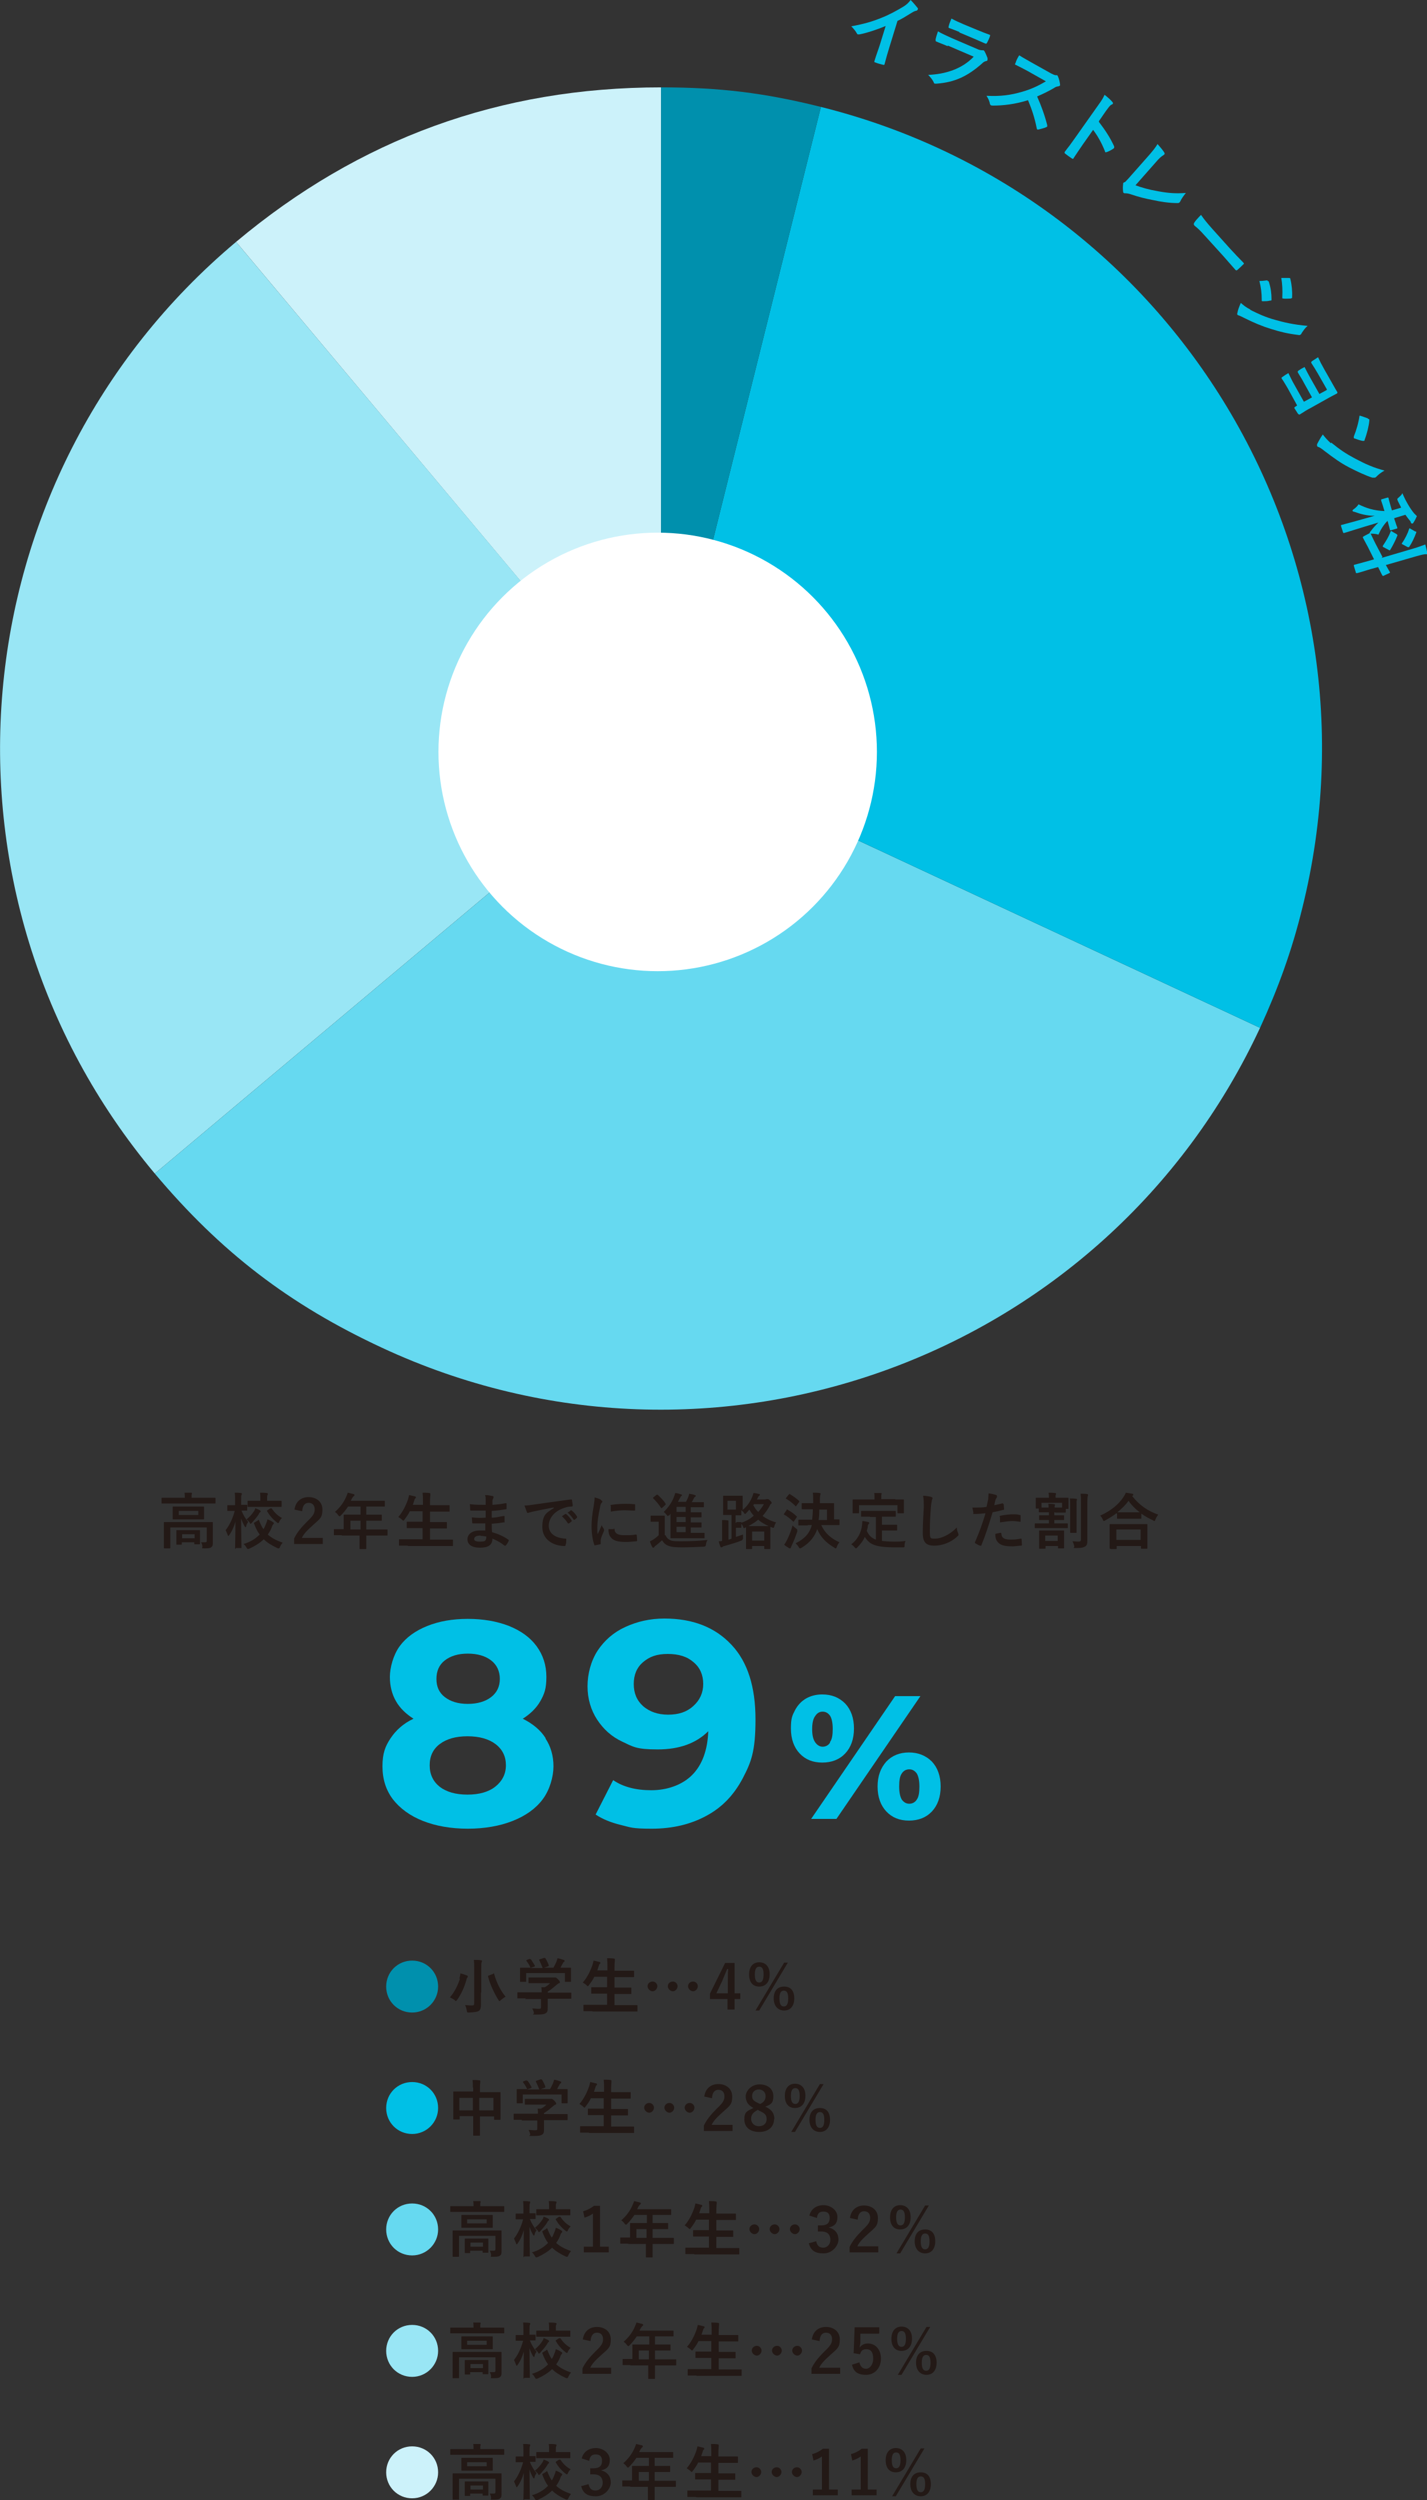 <?xml version="1.0" encoding="UTF-8"?><svg id="_レイヤー_2" xmlns="http://www.w3.org/2000/svg" width="423.1" height="741.1" viewBox="0 0 423.1 741.1"><rect x="0" y="0" width="423.1" height="741.1" fill="#333333" stroke="none"/><g id="_レイヤー_1-2"><path d="M129.9,588.9c0,4.2-3.4,7.7-7.7,7.7s-7.7-3.4-7.7-7.7,3.4-7.7,7.7-7.7,7.7,3.4,7.7,7.7Z" style="fill:#0090ad; stroke-width:0px;"/><path d="M136.2,586.6c.1-.5.3-1.1.3-1.6.6.1,1.3.4,1.9.6.2,0,.3.2.3.3s0,.2-.1.3c-.1.1-.3.4-.3.7-.6,2.1-1.5,4.2-2.8,6-.2.2-.3.3-.3.3s-.2,0-.4-.3c-.4-.3-1-.6-1.4-.8,1.4-1.6,2.4-3.7,3-5.6ZM142.6,590.7c0,1.3,0,2.7,0,3.6s-.2,1.5-.6,1.8c-.5.3-1.2.4-2.9.5-.6,0-.6,0-.7-.6-.1-.6-.3-1.2-.5-1.6.7,0,1.2.1,1.9.1s.8-.1.8-.7v-10.2c0-1.2,0-1.7-.1-2.6.7,0,1.5,0,2.1.1.2,0,.3.1.3.2,0,.2,0,.3-.1.4-.1.2-.1.6-.1,1.8v7.1ZM146.2,585c.3,0,.3,0,.3.1.7,2.6,1.9,5,3.4,6.8-.4.2-.9.6-1.4,1-.2.2-.3.3-.4.3s-.2-.1-.3-.3c-1.2-1.9-2.5-4.6-3.1-7,0-.2,0-.2.3-.3l1.3-.5Z" style="fill:#231916; stroke-width:0px;"/><path d="M155.9,592.4c-1.6,0-2.1,0-2.3,0-.2,0-.2,0-.2-.2v-1.4c0-.2,0-.2.2-.2s.6,0,2.3,0h4.7c0-.6,0-1-.1-1.5h1c.6-.3,1.1-.7,1.6-1.2h-3.9c-1.7,0-2.2,0-2.3,0-.2,0-.2,0-.2-.2v-1.3c0-.2,0-.2.2-.2s.7,0,2.3,0h4.9c.3,0,.4,0,.4,0,0,0,.1,0,.2,0,.1,0,.3.1.8.6.4.4.5.6.5.8s0,.2-.2.3c-.2,0-.4.2-.9.6-.7.6-1.5,1.3-2.5,1.9v.3h4.5c1.6,0,2.1,0,2.3,0,.2,0,.2,0,.2.2v1.4c0,.2,0,.2-.2.2s-.6,0-2.3,0h-4.5v1.2c0,.4,0,1.1,0,1.6,0,.8-.1,1.2-.6,1.5-.5.3-1,.4-2.8.4s-.6,0-.7-.5c-.1-.5-.3-1-.5-1.3.7,0,1.2.1,1.9.1s.7-.1.7-.6v-2.3h-4.7ZM157,580.8c.2,0,.3,0,.4,0,.4.6.9,1.4,1.2,1.9,0,.2,0,.2-.2.3l-1.2.4h3.7c-.3-.8-.7-1.7-1-2.3-.1-.2,0-.2.2-.3l1.2-.4c.2,0,.3,0,.4.1.3.5.8,1.4,1,2.1,0,.2,0,.2-.2.3l-1.2.4h2.8c.3-.6.6-1.1.9-1.8,0-.2.2-.5.3-1,.6.1,1.3.3,1.8.5.2,0,.3.2.3.3s0,.2-.2.3c-.1,0-.3.3-.3.4-.3.5-.5.8-.7,1.3h.5c1.7,0,2.3,0,2.4,0,.2,0,.2,0,.2.2s0,.5,0,1v.8c0,1.6,0,1.9,0,2,0,.2,0,.2-.2.2h-1.4c-.2,0-.2,0-.2-.2v-2.4h-11.5v2.4c0,.2,0,.2-.2.2h-1.4c-.2,0-.2,0-.2-.2s0-.4,0-2v-.7c0-.7,0-1,0-1.1,0-.2,0-.2.2-.2s.7,0,2.4,0h.5c-.3-.7-.8-1.5-1.2-2-.1-.2,0-.2.1-.3l1.1-.4Z" style="fill:#231916; stroke-width:0px;"/><path d="M175.5,596.2c-1.6,0-2.2,0-2.3,0-.2,0-.2,0-.2-.2v-1.5c0-.2,0-.2.2-.2s.6,0,2.3,0h4.5v-3.3h-2c-1.8,0-2.4,0-2.5,0-.2,0-.2,0-.2-.2v-1.5c0-.2,0-.2.2-.2s.7,0,2.5,0h2v-3.1h-3.8c-.4.9-1,1.7-1.6,2.5-.2.2-.2.3-.3.3s-.2-.1-.4-.3c-.3-.3-.8-.6-1.1-.8,1.3-1.5,2.2-3.3,2.9-5.3.1-.4.2-.8.3-1.2.6.1,1.2.3,1.7.4.2,0,.3.1.3.3s0,.2-.2.3c-.1.1-.2.3-.3.7l-.4,1.2h3v-.9c0-1.3,0-1.8-.1-2.7.7,0,1.4,0,2,.1.2,0,.3.1.3.2s0,.2,0,.4c0,.2-.1.7-.1,2v1h3.1c1.8,0,2.4,0,2.5,0,.2,0,.2,0,.2.2v1.5c0,.2,0,.2-.2.2s-.7,0-2.5,0h-3.1v3.1h2.3c1.8,0,2.4,0,2.5,0,.2,0,.2,0,.2.2v1.5c0,.2,0,.2-.2.2s-.7,0-2.5,0h-2.3v3.3h4.3c1.6,0,2.2,0,2.3,0,.2,0,.2,0,.2.2v1.5c0,.2,0,.2-.2.2s-.7,0-2.3,0h-10.7Z" style="fill:#231916; stroke-width:0px;"/><path d="M194.9,588.8c0,.8-.7,1.5-1.4,1.5s-1.5-.7-1.5-1.5.7-1.4,1.5-1.4,1.4.7,1.4,1.4ZM200.9,588.8c0,.8-.7,1.5-1.4,1.5s-1.5-.7-1.5-1.5.7-1.4,1.5-1.4,1.4.7,1.4,1.4ZM206.9,588.8c0,.8-.7,1.5-1.4,1.5s-1.5-.7-1.5-1.5.7-1.4,1.5-1.4,1.4.7,1.4,1.4Z" style="fill:#231916; stroke-width:0px;"/><path d="M217.8,590.9h1.7v1.7h-1.7v3.1h-2.1v-3.1h-5.2v-1.6l4.5-9.1h2.8v9ZM215.8,587.9c0-1.5,0-2.8.1-4.2h-.3c-.5,1.2-1,2.4-1.5,3.6l-1.7,3.6h3.4v-3Z" style="fill:#231916; stroke-width:0px;"/><path d="M228.2,585.3c0,2.3-1.2,3.6-3.1,3.6s-3-1.3-3-3.6,1.2-3.6,3-3.6,3.1,1.2,3.1,3.5ZM223.8,585.3c0,1.6.4,2.4,1.3,2.4s1.3-.8,1.3-2.4-.4-2.3-1.3-2.3-1.3.8-1.3,2.3ZM225.1,596h-1.1l8.5-14.2h1.1l-8.5,14.2ZM235.5,592.4c0,2.3-1.2,3.6-3,3.6s-3.1-1.3-3.1-3.6,1.2-3.5,3.1-3.5,3,1.2,3,3.5ZM231.1,592.4c0,1.6.4,2.4,1.3,2.4s1.3-.8,1.3-2.4-.4-2.3-1.3-2.3-1.3.8-1.3,2.3Z" style="fill:#231916; stroke-width:0px;"/><path d="M129.9,624.9c0,4.2-3.4,7.7-7.7,7.7s-7.7-3.4-7.7-7.7,3.4-7.7,7.7-7.7,7.7,3.4,7.7,7.7Z" style="fill:#00c0e6; stroke-width:0px;"/><path d="M140.2,618.9c0-1,0-1.7-.1-2.3.7,0,1.4,0,2,.1.2,0,.3,0,.3.2s0,.3,0,.4c0,.2-.1.6-.1,1.5v1.4h3.5c1.7,0,2.3,0,2.4,0,.2,0,.2,0,.2.2s0,.7,0,2.2v2.1c0,2.9,0,3.4,0,3.5,0,.2,0,.2-.2.2h-1.5c-.2,0-.2,0-.2-.2v-.8h-4.2v2.2c0,2.1,0,3.2,0,3.3,0,.2,0,.2-.2.2h-1.6c-.2,0-.2,0-.2-.2s0-1.2,0-3.3v-2.3h-4v.8c0,.2,0,.2-.2.2h-1.5c-.2,0-.2,0-.2-.2s0-.6,0-3.5v-1.9c0-1.8,0-2.4,0-2.5,0-.2,0-.2.2-.2s.7,0,2.4,0h3.3v-1.2ZM136.2,625.6h4v-3.7h-4v3.7ZM142.1,621.9v3.7h4.2v-3.7h-4.2Z" style="fill:#231916; stroke-width:0px;"/><path d="M154.8,628.4c-1.6,0-2.1,0-2.3,0-.2,0-.2,0-.2-.2v-1.4c0-.2,0-.2.2-.2s.6,0,2.3,0h4.7c0-.6,0-1-.1-1.5h1c.6-.3,1.1-.7,1.6-1.2h-3.9c-1.7,0-2.2,0-2.3,0-.2,0-.2,0-.2-.2v-1.3c0-.2,0-.2.2-.2s.7,0,2.3,0h4.9c.3,0,.4,0,.4,0,0,0,.1,0,.2,0,.1,0,.3.1.8.6.4.4.5.6.5.8s0,.2-.2.3c-.2,0-.4.2-.9.6-.7.6-1.5,1.3-2.5,1.9v.3h4.5c1.6,0,2.1,0,2.3,0,.2,0,.2,0,.2.2v1.4c0,.2,0,.2-.2.2s-.6,0-2.3,0h-4.5v1.2c0,.4,0,1.1,0,1.6,0,.8-.1,1.2-.6,1.5-.5.3-1,.4-2.8.4s-.6,0-.7-.5c-.1-.5-.3-1-.5-1.3.7,0,1.2.1,1.9.1s.7-.1.7-.6v-2.3h-4.7ZM156,616.8c.2,0,.3,0,.4,0,.5.6.9,1.4,1.2,1.9,0,.2,0,.2-.2.3l-1.2.4h3.7c-.3-.8-.7-1.7-1-2.3-.1-.2,0-.2.2-.3l1.2-.4c.2,0,.3,0,.4.1.3.5.8,1.4,1,2.1,0,.2,0,.2-.2.3l-1.2.4h2.8c.3-.6.6-1.1.9-1.8,0-.2.2-.5.3-1,.6.1,1.3.3,1.8.5.2,0,.3.2.3.3s0,.2-.2.3c-.1,0-.3.3-.3.4-.3.5-.5.8-.7,1.3h.5c1.7,0,2.3,0,2.4,0,.2,0,.2,0,.2.2s0,.5,0,1v.8c0,1.6,0,1.9,0,2,0,.2,0,.2-.2.2h-1.4c-.2,0-.2,0-.2-.2v-2.4h-11.5v2.4c0,.2,0,.2-.2.2h-1.4c-.2,0-.2,0-.2-.2s0-.4,0-2v-.7c0-.7,0-1,0-1.1,0-.2,0-.2.2-.2s.7,0,2.4,0h.5c-.3-.7-.8-1.5-1.2-2-.1-.2,0-.2.1-.3l1.1-.4Z" style="fill:#231916; stroke-width:0px;"/><path d="M174.5,632.2c-1.6,0-2.2,0-2.3,0-.2,0-.2,0-.2-.2v-1.5c0-.2,0-.2.2-.2s.6,0,2.3,0h4.5v-3.3h-2c-1.8,0-2.4,0-2.5,0-.2,0-.2,0-.2-.2v-1.5c0-.2,0-.2.2-.2s.7,0,2.5,0h2v-3.1h-3.8c-.4.9-1,1.7-1.6,2.5-.2.2-.2.3-.3.3s-.2-.1-.4-.3c-.3-.3-.8-.6-1.1-.8,1.3-1.5,2.2-3.3,2.9-5.3.1-.4.2-.8.3-1.2.6.1,1.2.3,1.7.4.2,0,.3.1.3.3s0,.2-.2.3c-.1.1-.2.3-.3.7l-.4,1.2h3v-.9c0-1.3,0-1.8-.1-2.7.7,0,1.4,0,2,.1.2,0,.3.1.3.2s0,.2,0,.4c0,.2-.1.7-.1,2v1h3.1c1.8,0,2.4,0,2.5,0,.2,0,.2,0,.2.2v1.5c0,.2,0,.2-.2.2s-.7,0-2.5,0h-3.1v3.1h2.3c1.8,0,2.4,0,2.5,0,.2,0,.2,0,.2.2v1.5c0,.2,0,.2-.2.2s-.7,0-2.5,0h-2.3v3.3h4.3c1.6,0,2.2,0,2.3,0,.2,0,.2,0,.2.2v1.5c0,.2,0,.2-.2.2s-.7,0-2.3,0h-10.7Z" style="fill:#231916; stroke-width:0px;"/><path d="M193.9,624.8c0,.8-.7,1.5-1.4,1.5s-1.5-.7-1.5-1.5.7-1.4,1.5-1.4,1.4.7,1.4,1.4ZM199.9,624.8c0,.8-.7,1.5-1.4,1.5s-1.5-.7-1.5-1.5.7-1.4,1.5-1.4,1.4.7,1.4,1.4ZM205.9,624.8c0,.8-.7,1.5-1.4,1.5s-1.5-.7-1.5-1.5.7-1.4,1.5-1.4,1.4.7,1.4,1.4Z" style="fill:#231916; stroke-width:0px;"/><path d="M208.8,621.6c.3-2.5,2-3.8,4.2-3.8s4.1,1.3,4.1,3.7-.7,2.7-2.8,4.6c-1.9,1.7-2.8,2.7-3.3,3.8h6.2v1.8h-8.5v-1.6c.8-1.7,2-3.2,3.9-5.1,1.8-1.7,2.2-2.4,2.2-3.6s-.7-1.9-1.8-1.9-1.8.8-1.9,2.5l-2.3-.5Z" style="fill:#231916; stroke-width:0px;"/><path d="M229.5,628.2c0,2.3-1.7,3.8-4.4,3.8s-4.4-1.4-4.4-3.7.8-2.5,2.7-3.4c-1.7-.9-2.3-2-2.3-3.5s1.6-3.5,4.1-3.5,4.1,1.4,4.1,3.5-.8,2.5-2.4,3.1c2,.9,2.7,2,2.7,3.8ZM224.6,625.5c-1.3.7-1.9,1.4-1.9,2.6s.9,2.2,2.3,2.2,2.3-.8,2.3-2.1-.5-1.7-2.2-2.5l-.5-.3ZM225.4,623.7c1.2-.6,1.6-1.3,1.6-2.4s-.9-1.9-2-1.9-2,.7-2,1.9.5,1.5,1.9,2.2l.5.2Z" style="fill:#231916; stroke-width:0px;"/><path d="M238.8,621.3c0,2.3-1.2,3.6-3.1,3.6s-3-1.3-3-3.6,1.2-3.6,3-3.6,3.1,1.2,3.1,3.5ZM234.5,621.3c0,1.6.4,2.4,1.3,2.4s1.3-.8,1.3-2.4-.4-2.3-1.3-2.3-1.3.8-1.3,2.3ZM235.7,632h-1.1l8.5-14.2h1.1l-8.5,14.2ZM246.1,628.4c0,2.3-1.2,3.6-3,3.6s-3.1-1.3-3.1-3.6,1.2-3.5,3.1-3.5,3,1.2,3,3.5ZM241.8,628.4c0,1.6.4,2.4,1.3,2.4s1.3-.8,1.3-2.4-.4-2.3-1.3-2.3-1.3.8-1.3,2.3Z" style="fill:#231916; stroke-width:0px;"/><path d="M129.9,660.9c0,4.2-3.4,7.7-7.7,7.7s-7.7-3.4-7.7-7.7,3.4-7.7,7.7-7.7,7.7,3.4,7.7,7.7Z" style="fill:#66d9f0; stroke-width:0px;"/><path d="M136,655.7c-1.6,0-2.2,0-2.3,0-.2,0-.2,0-.2-.2v-1.3c0-.2,0-.2.2-.2s.7,0,2.3,0h4.4c0-.6,0-1.1-.1-1.5.7,0,1.3,0,1.9,0,.2,0,.3,0,.3.2s0,.2-.1.4c0,.1,0,.4,0,.9h0c0,0,4.6,0,4.6,0,1.6,0,2.2,0,2.3,0,.2,0,.2,0,.2.2v1.3c0,.2,0,.2-.2.2s-.7,0-2.3,0h-10.9ZM148.7,665c0,1,0,1.7,0,2.3s0,1-.4,1.3c-.3.3-.7.4-2,.4s-.6,0-.7-.6c0-.4-.2-.9-.4-1.2.5,0,.8,0,1.2,0s.5-.1.5-.5v-3.9h-10.8v4c0,1.3,0,1.9,0,2,0,.2,0,.2-.2.2h-1.5c-.2,0-.2,0-.2-.2s0-.6,0-2v-3.5c0-1.3,0-1.8,0-1.9,0-.2,0-.2.2-.2s.7,0,2.4,0h9.3c1.7,0,2.3,0,2.4,0,.2,0,.2,0,.2.2s0,.7,0,2.1v1.5ZM143.6,656.6c1.6,0,2.2,0,2.3,0,.2,0,.2,0,.2.2s0,.4,0,1.2v1.1c0,.7,0,1,0,1.1,0,.2,0,.2-.2.2s-.7,0-2.3,0h-4.3c-1.6,0-2.2,0-2.3,0-.2,0-.2,0-.2-.2s0-.4,0-1.1v-1.1c0-.8,0-1,0-1.2,0-.2,0-.2.2-.2s.7,0,2.3,0h4.3ZM138,667.9c-.2,0-.2,0-.2-.2s0-.4,0-2.1v-.7c0-.7,0-1,0-1.1,0-.2,0-.2.2-.2s.6,0,1.9,0h2.8c1.4,0,1.8,0,1.9,0,.2,0,.2,0,.2.2s0,.4,0,1v.8c0,1.6,0,1.9,0,2,0,.2,0,.2-.2.2h-1.3c-.2,0-.2,0-.2-.2v-.4h-3.7v.5c0,.2,0,.2-.2.2h-1.3ZM144.3,657.9h-5.8v1.2h5.8v-1.2ZM139.5,666h3.7v-1.2h-3.7v1.2Z" style="fill:#231916; stroke-width:0px;"/><path d="M155.4,669.1c-.2,0-.2,0-.2-.2,0-.3.1-3.7.1-7.8-.4,1.4-1,2.8-1.8,3.9-.1.2-.2.3-.3.3s-.1,0-.2-.3c-.2-.5-.4-1-.6-1.4,1.1-1.4,2.1-3.4,2.7-5.7h-.3c-1.2,0-1.6,0-1.7,0-.2,0-.2,0-.2-.2v-1.3c0-.2,0-.2.2-.2s.5,0,1.7,0h.4v-1.2c0-1.1,0-1.7-.1-2.5.7,0,1.2,0,1.8.1.2,0,.3,0,.3.2,0,.2,0,.3-.1.4-.1.2-.1.5-.1,1.7v1.2c1.1,0,1.5,0,1.6,0,.2,0,.2,0,.2.2v1.3c0,.2,0,.2-.2.2s-.5,0-1.5,0c.5,1.3,1.2,2.4,2,3.4-.3.3-.5.7-.6,1.2,0,.2-.1.3-.2.3s-.1,0-.3-.3c-.4-.7-.7-1.4-1-2.3,0,4.7.1,8.3.1,8.6s0,.2-.2.2h-1.5ZM162,660.6c.2-.1.3,0,.3.1.4,1,.8,1.9,1.3,2.6.3-.4.5-.9.7-1.4.2-.5.4-1,.5-1.5.6.2,1.2.5,1.6.8.2.1.3.2.3.3,0,.1,0,.2-.2.4s-.3.4-.4.8c-.3.8-.7,1.5-1.2,2.2,1.1,1,2.6,1.8,4.4,2.4-.3.4-.6.8-.8,1.3-.1.3-.2.4-.4.4s-.2,0-.4-.1c-1.7-.8-3-1.6-4-2.6-1.1,1.1-2.6,2-4.3,2.8-.2,0-.3.1-.4.1s-.2-.1-.4-.4c-.2-.4-.5-.8-.9-1.1,2.1-.6,3.6-1.6,4.8-2.8-.7-.9-1.2-2-1.7-3.3,0-.2,0-.2.2-.3l1-.6ZM162.5,657.7c.2.1.3.2.3.3s0,.2-.2.3c-.1.1-.3.3-.4.6-.5.8-1.2,1.6-2,2.5-.2.2-.3.3-.4.3s-.2-.1-.3-.4c-.3-.4-.6-.6-.9-.9.9-.7,1.6-1.5,2.2-2.4.2-.3.3-.5.4-.9.5.2,1,.4,1.4.6ZM161.6,656.7c-1.7,0-2.3,0-2.4,0-.2,0-.2,0-.2-.2v-1.4c0-.2,0-.2.2-.2s.7,0,2.4,0h1.2v-.5c0-.8,0-1.3-.1-1.9.7,0,1.4,0,2,.1.2,0,.3.1.3.2,0,.2,0,.3-.1.4-.1.2-.1.5-.1,1.2v.5h1.7c1.7,0,2.3,0,2.4,0,.2,0,.2,0,.2.2v1.4c0,.2,0,.2-.2.2s-.7,0-2.4,0h-4.7ZM165.8,657.2c.2-.1.3-.1.4,0,.7,1.1,1.7,2.1,3,2.8-.3.3-.6.6-.8,1.1-.1.3-.2.4-.3.4s-.2,0-.4-.2c-1.3-1-2.2-2.1-2.9-3.3-.1-.2,0-.2.1-.3l.9-.6Z" style="fill:#231916; stroke-width:0px;"/><path d="M177.9,666h2.6v1.7h-7.4v-1.7h2.7v-9.8c-.7.5-1.5.9-2.5,1.2l-.4-1.9c1.2-.3,2.3-.9,3.2-1.6h1.8v12.1Z" style="fill:#231916; stroke-width:0px;"/><path d="M186.4,665.1c-1.6,0-2.1,0-2.3,0-.2,0-.2,0-.2-.2v-1.4c0-.2,0-.2.2-.2s.7,0,2.3,0h.4v-2.5c0-1,0-1.5,0-1.6,0-.2,0-.2.2-.2s.7,0,2.5,0h2.3v-2.4h-3.7c-.6.9-1.3,1.8-2.1,2.6-.2.2-.3.3-.4.3s-.2-.1-.4-.3c-.3-.5-.7-.8-1-1,1.5-1.3,2.6-2.8,3.3-4.4.2-.5.4-.9.5-1.3.6.1,1.2.3,1.7.4.2,0,.3.2.3.3s0,.2-.2.3c-.1.1-.3.3-.5.6l-.4.8h7.4c1.7,0,2.4,0,2.5,0,.2,0,.2,0,.2.2v1.3c0,.2,0,.2-.2.2s-.7,0-2.5,0h-2.8v2.4h1.9c1.8,0,2.4,0,2.5,0,.2,0,.2,0,.2.2v1.4c0,.2,0,.2-.2.2s-.7,0-2.5,0h-1.9v2.6h3.8c1.6,0,2.1,0,2.3,0,.2,0,.2,0,.2.2v1.4c0,.2,0,.2-.2.2s-.7,0-2.3,0h-3.8v.9c0,1.9,0,2.8,0,2.9,0,.2,0,.2-.2.2h-1.6c-.2,0-.2,0-.2-.2s0-1,0-2.9v-.9h-5.4ZM191.7,663.4v-2.6h-3v2.6h3Z" style="fill:#231916; stroke-width:0px;"/><path d="M205.7,668.2c-1.6,0-2.2,0-2.3,0-.2,0-.2,0-.2-.2v-1.5c0-.2,0-.2.2-.2s.6,0,2.3,0h4.5v-3.3h-2c-1.8,0-2.4,0-2.5,0-.2,0-.2,0-.2-.2v-1.5c0-.2,0-.2.2-.2s.7,0,2.5,0h2v-3.1h-3.8c-.4.9-1,1.7-1.6,2.5-.2.2-.2.3-.3.3s-.2-.1-.4-.3c-.3-.3-.8-.6-1.1-.8,1.3-1.5,2.2-3.3,2.9-5.3.1-.4.2-.8.3-1.2.6.1,1.2.3,1.7.4.2,0,.3.1.3.3s0,.2-.2.3c-.1.1-.2.3-.3.7l-.4,1.2h3v-.9c0-1.3,0-1.8-.1-2.7.7,0,1.4,0,2,.1.2,0,.3.1.3.2s0,.2,0,.4c0,.2-.1.7-.1,2v1h3.1c1.8,0,2.4,0,2.5,0,.2,0,.2,0,.2.2v1.5c0,.2,0,.2-.2.2s-.7,0-2.5,0h-3.1v3.1h2.3c1.8,0,2.4,0,2.5,0,.2,0,.2,0,.2.2v1.5c0,.2,0,.2-.2.2s-.7,0-2.5,0h-2.3v3.3h4.3c1.6,0,2.2,0,2.3,0,.2,0,.2,0,.2.2v1.5c0,.2,0,.2-.2.2s-.7,0-2.3,0h-10.7Z" style="fill:#231916; stroke-width:0px;"/><path d="M225.1,660.8c0,.8-.7,1.5-1.4,1.5s-1.5-.7-1.5-1.5.7-1.4,1.5-1.4,1.4.7,1.4,1.4ZM231.1,660.8c0,.8-.7,1.5-1.4,1.5s-1.5-.7-1.5-1.5.7-1.4,1.5-1.4,1.4.7,1.4,1.4ZM237.1,660.8c0,.8-.7,1.5-1.4,1.5s-1.5-.7-1.5-1.5.7-1.4,1.5-1.4,1.4.7,1.4,1.4Z" style="fill:#231916; stroke-width:0px;"/><path d="M240,656.7c.5-1.9,2.1-3,4.2-3s4.1,1.5,4.1,3.5-1,2.8-2.6,3.1h0c1.9.5,2.9,1.8,2.9,3.6s-1.8,4.1-4.4,4.1-3.8-.9-4.4-3l2.2-.6c.3,1.4,1,1.9,2.1,1.9s2.1-.9,2.1-2.3-.7-2.5-2.7-2.5h-1v-1.8h1c1.8,0,2.5-.8,2.5-2.2s-.7-1.9-1.9-1.9-1.7.6-1.9,1.9l-2.2-.7Z" style="fill:#231916; stroke-width:0px;"/><path d="M252,657.6c.3-2.5,2-3.8,4.2-3.8s4.1,1.3,4.1,3.7-.7,2.7-2.8,4.6c-1.9,1.7-2.8,2.7-3.3,3.8h6.2v1.8h-8.5v-1.6c.8-1.7,2-3.2,3.9-5.1,1.8-1.7,2.2-2.4,2.2-3.6s-.7-1.9-1.8-1.9-1.8.8-1.9,2.5l-2.3-.5Z" style="fill:#231916; stroke-width:0px;"/><path d="M270,657.3c0,2.3-1.2,3.6-3.1,3.6s-3-1.3-3-3.6,1.2-3.6,3-3.6,3.1,1.2,3.1,3.5ZM265.7,657.3c0,1.6.4,2.4,1.3,2.4s1.3-.8,1.3-2.4-.4-2.3-1.3-2.3-1.3.8-1.3,2.3ZM266.9,668h-1.1l8.5-14.2h1.1l-8.5,14.2ZM277.3,664.4c0,2.3-1.2,3.6-3,3.6s-3.1-1.3-3.1-3.6,1.2-3.5,3.1-3.5,3,1.2,3,3.5ZM273,664.4c0,1.6.4,2.4,1.3,2.4s1.3-.8,1.3-2.4-.4-2.3-1.3-2.3-1.3.8-1.3,2.3Z" style="fill:#231916; stroke-width:0px;"/><path d="M129.9,696.9c0,4.2-3.4,7.7-7.7,7.7s-7.7-3.4-7.7-7.7,3.4-7.7,7.7-7.7,7.7,3.4,7.7,7.7Z" style="fill:#99e6f5; stroke-width:0px;"/><path d="M136,691.7c-1.6,0-2.2,0-2.3,0-.2,0-.2,0-.2-.2v-1.3c0-.2,0-.2.2-.2s.7,0,2.3,0h4.4c0-.6,0-1.1-.1-1.5.7,0,1.3,0,1.9,0,.2,0,.3,0,.3.2s0,.2-.1.4c0,.1,0,.4,0,.9h0c0,0,4.6,0,4.6,0,1.6,0,2.2,0,2.3,0,.2,0,.2,0,.2.2v1.3c0,.2,0,.2-.2.2s-.7,0-2.3,0h-10.9ZM148.7,701c0,1,0,1.7,0,2.3s0,1-.4,1.3c-.3.3-.7.4-2,.4s-.6,0-.7-.6c0-.4-.2-.9-.4-1.2.5,0,.8,0,1.2,0s.5-.1.5-.5v-3.9h-10.8v4c0,1.3,0,1.9,0,2,0,.2,0,.2-.2.2h-1.5c-.2,0-.2,0-.2-.2s0-.6,0-2v-3.5c0-1.3,0-1.8,0-1.9,0-.2,0-.2.2-.2s.7,0,2.4,0h9.3c1.7,0,2.3,0,2.4,0,.2,0,.2,0,.2.2s0,.7,0,2.1v1.5ZM143.6,692.6c1.6,0,2.2,0,2.3,0,.2,0,.2,0,.2.2s0,.4,0,1.2v1.1c0,.7,0,1,0,1.1,0,.2,0,.2-.2.2s-.7,0-2.3,0h-4.3c-1.6,0-2.2,0-2.3,0-.2,0-.2,0-.2-.2s0-.4,0-1.1v-1.1c0-.8,0-1,0-1.2,0-.2,0-.2.2-.2s.7,0,2.3,0h4.3ZM138,703.9c-.2,0-.2,0-.2-.2s0-.4,0-2.1v-.7c0-.7,0-1,0-1.1,0-.2,0-.2.2-.2s.6,0,1.9,0h2.8c1.4,0,1.8,0,1.9,0,.2,0,.2,0,.2.2s0,.4,0,1v.8c0,1.6,0,1.9,0,2,0,.2,0,.2-.2.2h-1.3c-.2,0-.2,0-.2-.2v-.4h-3.7v.5c0,.2,0,.2-.2.2h-1.3ZM144.3,693.9h-5.8v1.2h5.8v-1.2ZM139.5,702h3.7v-1.2h-3.7v1.2Z" style="fill:#231916; stroke-width:0px;"/><path d="M155.4,705.1c-.2,0-.2,0-.2-.2,0-.3.1-3.7.1-7.8-.4,1.4-1,2.8-1.8,3.9-.1.2-.2.3-.3.3s-.1,0-.2-.3c-.2-.5-.4-1-.6-1.4,1.1-1.4,2.1-3.4,2.7-5.7h-.3c-1.2,0-1.6,0-1.7,0-.2,0-.2,0-.2-.2v-1.3c0-.2,0-.2.2-.2s.5,0,1.7,0h.4v-1.2c0-1.1,0-1.7-.1-2.5.7,0,1.2,0,1.8.1.2,0,.3,0,.3.2,0,.2,0,.3-.1.4-.1.2-.1.5-.1,1.7v1.2c1.1,0,1.5,0,1.6,0,.2,0,.2,0,.2.2v1.3c0,.2,0,.2-.2.2s-.5,0-1.5,0c.5,1.3,1.2,2.4,2,3.4-.3.3-.5.7-.6,1.2,0,.2-.1.3-.2.3s-.1,0-.3-.3c-.4-.7-.7-1.4-1-2.3,0,4.7.1,8.3.1,8.6s0,.2-.2.2h-1.5ZM162,696.6c.2-.1.3,0,.3.1.4,1,.8,1.9,1.3,2.6.3-.4.5-.9.7-1.4.2-.5.4-1,.5-1.5.6.2,1.2.5,1.6.8.2.1.3.2.3.3,0,.1,0,.2-.2.4s-.3.4-.4.8c-.3.8-.7,1.5-1.2,2.2,1.1,1,2.6,1.8,4.4,2.4-.3.4-.6.8-.8,1.3-.1.3-.2.4-.4.4s-.2,0-.4-.1c-1.7-.8-3-1.6-4-2.6-1.1,1.1-2.6,2-4.3,2.8-.2,0-.3.1-.4.1s-.2-.1-.4-.4c-.2-.4-.5-.8-.9-1.1,2.1-.6,3.6-1.6,4.8-2.8-.7-.9-1.2-2-1.7-3.3,0-.2,0-.2.2-.3l1-.6ZM162.5,693.7c.2.1.3.2.3.3s0,.2-.2.3c-.1.1-.3.3-.4.6-.5.8-1.2,1.6-2,2.5-.2.2-.3.3-.4.3s-.2-.1-.3-.4c-.3-.4-.6-.6-.9-.9.9-.7,1.6-1.5,2.2-2.4.2-.3.3-.5.4-.9.5.2,1,.4,1.4.6ZM161.6,692.7c-1.7,0-2.3,0-2.4,0-.2,0-.2,0-.2-.2v-1.4c0-.2,0-.2.2-.2s.7,0,2.4,0h1.2v-.5c0-.8,0-1.3-.1-1.9.7,0,1.4,0,2,.1.2,0,.3.1.3.2,0,.2,0,.3-.1.4-.1.2-.1.5-.1,1.2v.5h1.7c1.7,0,2.3,0,2.4,0,.2,0,.2,0,.2.2v1.4c0,.2,0,.2-.2.2s-.7,0-2.4,0h-4.7ZM165.8,693.2c.2-.1.3-.1.4,0,.7,1.1,1.7,2.1,3,2.8-.3.3-.6.6-.8,1.1-.1.3-.2.4-.3.4s-.2,0-.4-.2c-1.3-1-2.2-2.1-2.9-3.3-.1-.2,0-.2.1-.3l.9-.6Z" style="fill:#231916; stroke-width:0px;"/><path d="M172.8,693.6c.3-2.5,2-3.8,4.2-3.8s4.1,1.3,4.1,3.7-.7,2.7-2.8,4.6c-1.9,1.7-2.8,2.7-3.3,3.8h6.2v1.8h-8.5v-1.6c.8-1.7,2-3.2,3.9-5.1,1.8-1.7,2.2-2.4,2.2-3.6s-.7-1.9-1.8-1.9-1.8.8-1.9,2.5l-2.3-.5Z" style="fill:#231916; stroke-width:0px;"/><path d="M187.1,701.1c-1.6,0-2.1,0-2.3,0-.2,0-.2,0-.2-.2v-1.4c0-.2,0-.2.2-.2s.7,0,2.3,0h.4v-2.5c0-1,0-1.5,0-1.6,0-.2,0-.2.2-.2s.7,0,2.5,0h2.3v-2.4h-3.7c-.6.9-1.3,1.8-2.1,2.6-.2.2-.3.3-.4.3s-.2-.1-.4-.3c-.3-.5-.7-.8-1-1,1.5-1.3,2.6-2.8,3.3-4.4.2-.5.4-.9.5-1.3.6.1,1.2.3,1.7.4.2,0,.3.2.3.3s0,.2-.2.3c-.1.1-.3.3-.5.6l-.4.8h7.4c1.7,0,2.4,0,2.5,0,.2,0,.2,0,.2.2v1.3c0,.2,0,.2-.2.2s-.7,0-2.5,0h-2.8v2.4h1.9c1.8,0,2.4,0,2.5,0,.2,0,.2,0,.2.2v1.4c0,.2,0,.2-.2.2s-.7,0-2.5,0h-1.9v2.6h3.8c1.6,0,2.1,0,2.3,0,.2,0,.2,0,.2.2v1.4c0,.2,0,.2-.2.2s-.7,0-2.3,0h-3.8v.9c0,1.9,0,2.8,0,2.9,0,.2,0,.2-.2.2h-1.6c-.2,0-.2,0-.2-.2s0-1,0-2.9v-.9h-5.4ZM192.4,699.4v-2.6h-3v2.6h3Z" style="fill:#231916; stroke-width:0px;"/><path d="M206.4,704.2c-1.6,0-2.2,0-2.3,0-.2,0-.2,0-.2-.2v-1.5c0-.2,0-.2.2-.2s.6,0,2.3,0h4.5v-3.3h-2c-1.8,0-2.4,0-2.5,0-.2,0-.2,0-.2-.2v-1.5c0-.2,0-.2.2-.2s.7,0,2.5,0h2v-3.1h-3.8c-.4.9-1,1.7-1.6,2.5-.2.2-.2.3-.3.3s-.2-.1-.4-.3c-.3-.3-.8-.6-1.1-.8,1.3-1.5,2.2-3.3,2.9-5.3.1-.4.2-.8.3-1.2.6.1,1.2.3,1.7.4.2,0,.3.1.3.3s0,.2-.2.3c-.1.1-.2.3-.3.7l-.4,1.2h3v-.9c0-1.3,0-1.8-.1-2.7.7,0,1.4,0,2,.1.2,0,.3.1.3.2s0,.2,0,.4c0,.2-.1.7-.1,2v1h3.1c1.8,0,2.4,0,2.5,0,.2,0,.2,0,.2.2v1.5c0,.2,0,.2-.2.2s-.7,0-2.5,0h-3.1v3.1h2.3c1.8,0,2.4,0,2.5,0,.2,0,.2,0,.2.2v1.5c0,.2,0,.2-.2.2s-.7,0-2.5,0h-2.3v3.3h4.3c1.6,0,2.2,0,2.3,0,.2,0,.2,0,.2.2v1.5c0,.2,0,.2-.2.2s-.7,0-2.3,0h-10.7Z" style="fill:#231916; stroke-width:0px;"/><path d="M225.8,696.8c0,.8-.7,1.5-1.4,1.5s-1.5-.7-1.5-1.5.7-1.4,1.5-1.4,1.4.7,1.4,1.4ZM231.8,696.8c0,.8-.7,1.5-1.4,1.5s-1.5-.7-1.5-1.5.7-1.4,1.5-1.4,1.4.7,1.4,1.4ZM237.8,696.8c0,.8-.7,1.5-1.4,1.5s-1.5-.7-1.5-1.5.7-1.4,1.5-1.4,1.4.7,1.4,1.4Z" style="fill:#231916; stroke-width:0px;"/><path d="M240.7,693.6c.3-2.5,2-3.8,4.2-3.8s4.1,1.3,4.1,3.7-.7,2.7-2.8,4.6c-1.9,1.7-2.8,2.7-3.3,3.8h6.2v1.8h-8.5v-1.6c.8-1.7,2-3.2,3.9-5.1,1.8-1.7,2.2-2.4,2.2-3.6s-.7-1.9-1.8-1.9-1.8.8-1.9,2.5l-2.3-.5Z" style="fill:#231916; stroke-width:0px;"/><path d="M260.5,691.8h-5.4v2.8c-.1.4-.2.9-.2,1.3.5-.7,1.3-1.2,2.4-1.2,2.3,0,3.9,1.8,3.9,4.5s-1.8,4.8-4.4,4.8-3.7-1-4.2-3l2.2-.7c.3,1.3,1,1.9,2,1.9s2.1-1.1,2.1-3-.7-2.8-2-2.8-1.6.6-1.9,1.5l-1.9-.3.3-7.7h7.3v1.8Z" style="fill:#231916; stroke-width:0px;"/><path d="M270.4,693.3c0,2.3-1.2,3.6-3.1,3.6s-3-1.3-3-3.6,1.2-3.6,3-3.6,3.1,1.2,3.1,3.5ZM266,693.3c0,1.6.4,2.4,1.3,2.4s1.3-.8,1.3-2.4-.4-2.3-1.3-2.3-1.3.8-1.3,2.3ZM267.3,704h-1.1l8.5-14.2h1.1l-8.5,14.2ZM277.7,700.4c0,2.3-1.2,3.6-3,3.6s-3.1-1.3-3.1-3.6,1.2-3.5,3.1-3.5,3,1.2,3,3.5ZM273.3,700.4c0,1.6.4,2.4,1.3,2.4s1.3-.8,1.3-2.4-.4-2.3-1.3-2.3-1.3.8-1.3,2.3Z" style="fill:#231916; stroke-width:0px;"/><path d="M129.9,732.9c0,4.2-3.4,7.7-7.7,7.7s-7.7-3.4-7.7-7.7,3.4-7.7,7.7-7.7,7.7,3.4,7.7,7.7Z" style="fill:#ccf2fa; stroke-width:0px;"/><path d="M136,727.7c-1.6,0-2.2,0-2.3,0-.2,0-.2,0-.2-.2v-1.3c0-.2,0-.2.2-.2s.7,0,2.3,0h4.4c0-.6,0-1.1-.1-1.5.7,0,1.3,0,1.9,0,.2,0,.3,0,.3.2s0,.2-.1.4c0,.1,0,.4,0,.9h0c0,0,4.6,0,4.6,0,1.6,0,2.2,0,2.3,0,.2,0,.2,0,.2.2v1.3c0,.2,0,.2-.2.2s-.7,0-2.3,0h-10.9ZM148.7,737c0,1,0,1.7,0,2.3s0,1-.4,1.3c-.3.3-.7.4-2,.4s-.6,0-.7-.6c0-.4-.2-.9-.4-1.2.5,0,.8,0,1.2,0s.5-.1.5-.5v-3.9h-10.8v4c0,1.3,0,1.9,0,2,0,.2,0,.2-.2.2h-1.5c-.2,0-.2,0-.2-.2s0-.6,0-2v-3.5c0-1.3,0-1.8,0-1.9,0-.2,0-.2.2-.2s.7,0,2.4,0h9.3c1.7,0,2.3,0,2.4,0,.2,0,.2,0,.2.2s0,.7,0,2.1v1.5ZM143.6,728.6c1.6,0,2.2,0,2.3,0,.2,0,.2,0,.2.2s0,.4,0,1.2v1.1c0,.7,0,1,0,1.1,0,.2,0,.2-.2.2s-.7,0-2.3,0h-4.3c-1.6,0-2.2,0-2.3,0-.2,0-.2,0-.2-.2s0-.4,0-1.1v-1.1c0-.8,0-1,0-1.2,0-.2,0-.2.2-.2s.7,0,2.3,0h4.3ZM138,739.9c-.2,0-.2,0-.2-.2s0-.4,0-2.1v-.7c0-.7,0-1,0-1.1,0-.2,0-.2.2-.2s.6,0,1.9,0h2.8c1.4,0,1.8,0,1.9,0,.2,0,.2,0,.2.2s0,.4,0,1v.8c0,1.6,0,1.9,0,2,0,.2,0,.2-.2.2h-1.3c-.2,0-.2,0-.2-.2v-.4h-3.7v.5c0,.2,0,.2-.2.2h-1.3ZM144.3,729.9h-5.8v1.2h5.8v-1.2ZM139.5,738h3.7v-1.2h-3.7v1.2Z" style="fill:#231916; stroke-width:0px;"/><path d="M155.4,741.1c-.2,0-.2,0-.2-.2,0-.3.1-3.7.1-7.8-.4,1.4-1,2.8-1.8,3.9-.1.2-.2.3-.3.3s-.1,0-.2-.3c-.2-.5-.4-1-.6-1.4,1.1-1.4,2.1-3.4,2.7-5.7h-.3c-1.2,0-1.6,0-1.7,0-.2,0-.2,0-.2-.2v-1.3c0-.2,0-.2.2-.2s.5,0,1.7,0h.4v-1.2c0-1.1,0-1.7-.1-2.5.7,0,1.2,0,1.8.1.2,0,.3,0,.3.2,0,.2,0,.3-.1.4-.1.2-.1.5-.1,1.7v1.2c1.1,0,1.5,0,1.6,0,.2,0,.2,0,.2.2v1.3c0,.2,0,.2-.2.2s-.5,0-1.5,0c.5,1.3,1.2,2.4,2,3.4-.3.3-.5.7-.6,1.2,0,.2-.1.3-.2.3s-.1,0-.3-.3c-.4-.7-.7-1.4-1-2.3,0,4.7.1,8.3.1,8.6s0,.2-.2.2h-1.5ZM162,732.6c.2-.1.3,0,.3.1.4,1,.8,1.9,1.3,2.6.3-.4.5-.9.7-1.4.2-.5.4-1,.5-1.5.6.2,1.2.5,1.6.8.2.1.3.2.3.3,0,.1,0,.2-.2.4s-.3.4-.4.8c-.3.8-.7,1.5-1.2,2.2,1.1,1,2.6,1.8,4.4,2.4-.3.4-.6.8-.8,1.3-.1.3-.2.4-.4.4s-.2,0-.4-.1c-1.7-.8-3-1.6-4-2.6-1.1,1.1-2.6,2-4.3,2.8-.2,0-.3.1-.4.1s-.2-.1-.4-.4c-.2-.4-.5-.8-.9-1.1,2.1-.6,3.6-1.6,4.8-2.8-.7-.9-1.2-2-1.7-3.3,0-.2,0-.2.2-.3l1-.6ZM162.5,729.7c.2.1.3.2.3.3s0,.2-.2.3c-.1.1-.3.3-.4.6-.5.8-1.2,1.6-2,2.5-.2.2-.3.3-.4.3s-.2-.1-.3-.4c-.3-.4-.6-.6-.9-.9.9-.7,1.6-1.5,2.2-2.4.2-.3.3-.5.4-.9.5.2,1,.4,1.4.6ZM161.6,728.7c-1.7,0-2.3,0-2.4,0-.2,0-.2,0-.2-.2v-1.4c0-.2,0-.2.2-.2s.7,0,2.4,0h1.2v-.5c0-.8,0-1.3-.1-1.9.7,0,1.4,0,2,.1.2,0,.3.1.3.2,0,.2,0,.3-.1.4-.1.2-.1.5-.1,1.2v.5h1.7c1.7,0,2.3,0,2.4,0,.2,0,.2,0,.2.2v1.4c0,.2,0,.2-.2.2s-.7,0-2.4,0h-4.7ZM165.8,729.2c.2-.1.3-.1.4,0,.7,1.1,1.7,2.1,3,2.8-.3.3-.6.6-.8,1.1-.1.3-.2.4-.3.4s-.2,0-.4-.2c-1.3-1-2.2-2.1-2.9-3.3-.1-.2,0-.2.1-.3l.9-.6Z" style="fill:#231916; stroke-width:0px;"/><path d="M172.5,728.7c.5-1.9,2.1-3,4.2-3s4.1,1.5,4.1,3.5-1,2.8-2.6,3.1h0c1.9.5,2.9,1.8,2.9,3.6s-1.8,4.1-4.4,4.1-3.8-.9-4.4-3l2.2-.6c.3,1.4,1,1.9,2.1,1.9s2.1-.9,2.1-2.3-.7-2.5-2.7-2.5h-1v-1.8h1c1.8,0,2.5-.8,2.5-2.2s-.7-1.9-1.9-1.9-1.7.6-1.9,1.9l-2.2-.7Z" style="fill:#231916; stroke-width:0px;"/><path d="M187,737.1c-1.6,0-2.1,0-2.3,0-.2,0-.2,0-.2-.2v-1.4c0-.2,0-.2.2-.2s.7,0,2.3,0h.4v-2.5c0-1,0-1.5,0-1.6,0-.2,0-.2.2-.2s.7,0,2.5,0h2.3v-2.4h-3.7c-.6.9-1.3,1.8-2.1,2.6-.2.2-.3.3-.4.3s-.2-.1-.4-.3c-.3-.5-.7-.8-1-1,1.5-1.3,2.6-2.8,3.3-4.4.2-.5.4-.9.5-1.3.6.1,1.2.3,1.7.4.2,0,.3.2.3.3s0,.2-.2.3c-.1.1-.3.3-.5.6l-.4.8h7.4c1.7,0,2.4,0,2.5,0,.2,0,.2,0,.2.2v1.3c0,.2,0,.2-.2.2s-.7,0-2.5,0h-2.8v2.4h1.9c1.8,0,2.4,0,2.5,0,.2,0,.2,0,.2.2v1.4c0,.2,0,.2-.2.2s-.7,0-2.5,0h-1.9v2.6h3.8c1.6,0,2.1,0,2.3,0,.2,0,.2,0,.2.2v1.4c0,.2,0,.2-.2.2s-.7,0-2.3,0h-3.8v.9c0,1.9,0,2.8,0,2.9,0,.2,0,.2-.2.2h-1.6c-.2,0-.2,0-.2-.2s0-1,0-2.9v-.9h-5.4ZM192.4,735.4v-2.6h-3v2.6h3Z" style="fill:#231916; stroke-width:0px;"/><path d="M206.3,740.2c-1.6,0-2.2,0-2.3,0-.2,0-.2,0-.2-.2v-1.5c0-.2,0-.2.2-.2s.6,0,2.3,0h4.5v-3.3h-2c-1.8,0-2.4,0-2.5,0-.2,0-.2,0-.2-.2v-1.5c0-.2,0-.2.2-.2s.7,0,2.5,0h2v-3.1h-3.8c-.4.9-1,1.7-1.6,2.5-.2.2-.2.3-.3.3s-.2-.1-.4-.3c-.3-.3-.8-.6-1.1-.8,1.3-1.5,2.2-3.3,2.9-5.3.1-.4.2-.8.3-1.2.6.1,1.2.3,1.7.4.2,0,.3.1.3.3s0,.2-.2.3c-.1.1-.2.3-.3.7l-.4,1.2h3v-.9c0-1.3,0-1.8-.1-2.7.7,0,1.4,0,2,.1.2,0,.3.1.3.2s0,.2,0,.4c0,.2-.1.7-.1,2v1h3.1c1.8,0,2.4,0,2.5,0,.2,0,.2,0,.2.2v1.5c0,.2,0,.2-.2.2s-.7,0-2.5,0h-3.1v3.1h2.3c1.8,0,2.4,0,2.5,0,.2,0,.2,0,.2.2v1.5c0,.2,0,.2-.2.2s-.7,0-2.5,0h-2.3v3.3h4.3c1.6,0,2.2,0,2.3,0,.2,0,.2,0,.2.2v1.5c0,.2,0,.2-.2.2s-.7,0-2.3,0h-10.7Z" style="fill:#231916; stroke-width:0px;"/><path d="M225.7,732.8c0,.8-.7,1.5-1.4,1.5s-1.5-.7-1.5-1.5.7-1.4,1.5-1.4,1.4.7,1.4,1.4ZM231.7,732.8c0,.8-.7,1.5-1.4,1.5s-1.5-.7-1.5-1.5.7-1.4,1.5-1.4,1.4.7,1.4,1.4ZM237.7,732.8c0,.8-.7,1.5-1.4,1.5s-1.5-.7-1.5-1.5.7-1.4,1.5-1.4,1.4.7,1.4,1.4Z" style="fill:#231916; stroke-width:0px;"/><path d="M245.8,738h2.6v1.7h-7.4v-1.7h2.7v-9.8c-.7.5-1.5.9-2.5,1.2l-.4-1.9c1.2-.3,2.3-.9,3.2-1.6h1.8v12.1Z" style="fill:#231916; stroke-width:0px;"/><path d="M257.3,738h2.6v1.7h-7.4v-1.7h2.7v-9.8c-.7.5-1.5.9-2.5,1.2l-.4-1.9c1.2-.3,2.3-.9,3.2-1.6h1.8v12.1Z" style="fill:#231916; stroke-width:0px;"/><path d="M268.7,729.3c0,2.3-1.2,3.6-3.1,3.6s-3-1.3-3-3.6,1.2-3.6,3-3.6,3.1,1.2,3.1,3.5ZM264.4,729.3c0,1.6.4,2.4,1.3,2.4s1.3-.8,1.3-2.4-.4-2.3-1.3-2.3-1.3.8-1.3,2.3ZM265.6,740h-1.1l8.5-14.2h1.1l-8.5,14.2ZM276,736.4c0,2.3-1.2,3.6-3,3.6s-3.1-1.3-3.1-3.6,1.2-3.5,3.1-3.5,3,1.2,3,3.5ZM271.7,736.4c0,1.6.4,2.4,1.3,2.4s1.3-.8,1.3-2.4-.4-2.3-1.3-2.3-1.3.8-1.3,2.3Z" style="fill:#231916; stroke-width:0px;"/><path d="M50.4,445.7c-1.6,0-2.2,0-2.3,0-.2,0-.2,0-.2-.2v-1.3c0-.2,0-.2.2-.2s.7,0,2.3,0h4.4c0-.6,0-1.1-.1-1.5.7,0,1.3,0,1.9,0,.2,0,.3,0,.3.2s0,.2-.1.4c0,.1,0,.4,0,.9h0c0,0,4.6,0,4.6,0,1.6,0,2.2,0,2.3,0,.2,0,.2,0,.2.2v1.3c0,.2,0,.2-.2.2s-.7,0-2.3,0h-10.9ZM63.1,455c0,1,0,1.7,0,2.3s0,1-.4,1.3c-.3.3-.7.4-2,.4s-.6,0-.7-.6c0-.4-.2-.9-.4-1.2.5,0,.8,0,1.2,0s.5-.1.5-.5v-3.9h-10.8v4c0,1.3,0,1.9,0,2,0,.2,0,.2-.2.2h-1.5c-.2,0-.2,0-.2-.2s0-.6,0-2v-3.5c0-1.3,0-1.8,0-1.9,0-.2,0-.2.2-.2s.7,0,2.4,0h9.3c1.7,0,2.3,0,2.4,0,.2,0,.2,0,.2.2s0,.7,0,2.1v1.5ZM58,446.6c1.6,0,2.2,0,2.3,0,.2,0,.2,0,.2.2s0,.4,0,1.2v1.1c0,.7,0,1,0,1.1,0,.2,0,.2-.2.2s-.7,0-2.3,0h-4.3c-1.6,0-2.2,0-2.3,0-.2,0-.2,0-.2-.2s0-.4,0-1.1v-1.1c0-.8,0-1,0-1.2,0-.2,0-.2.2-.2s.7,0,2.3,0h4.3ZM52.5,457.9c-.2,0-.2,0-.2-.2s0-.4,0-2.1v-.7c0-.7,0-1,0-1.1,0-.2,0-.2.2-.2s.6,0,1.9,0h2.8c1.4,0,1.8,0,1.9,0,.2,0,.2,0,.2.2s0,.4,0,1v.8c0,1.6,0,1.9,0,2,0,.2,0,.2-.2.2h-1.3c-.2,0-.2,0-.2-.2v-.4h-3.7v.5c0,.2,0,.2-.2.2h-1.3ZM58.8,447.9h-5.8v1.2h5.8v-1.2ZM54,456h3.7v-1.2h-3.7v1.2Z" style="fill:#231916; stroke-width:0px;"/><path d="M69.9,459.1c-.2,0-.2,0-.2-.2,0-.3.1-3.7.1-7.8-.4,1.4-1,2.8-1.8,3.9-.1.2-.2.3-.3.3s-.1,0-.2-.3c-.2-.5-.4-1-.6-1.4,1.1-1.4,2.1-3.4,2.7-5.7h-.3c-1.2,0-1.6,0-1.7,0-.2,0-.2,0-.2-.2v-1.3c0-.2,0-.2.2-.2s.5,0,1.7,0h.4v-1.2c0-1.1,0-1.7-.1-2.5.7,0,1.2,0,1.8.1.2,0,.3,0,.3.2,0,.2,0,.3-.1.4-.1.2-.1.5-.1,1.7v1.2c1.1,0,1.5,0,1.6,0,.2,0,.2,0,.2.2v1.3c0,.2,0,.2-.2.2s-.5,0-1.5,0c.5,1.3,1.2,2.4,2,3.4-.3.3-.5.7-.6,1.2,0,.2-.1.3-.2.3s-.1,0-.3-.3c-.4-.7-.7-1.4-1-2.3,0,4.7.1,8.3.1,8.6s0,.2-.2.2h-1.5ZM76.5,450.6c.2-.1.3,0,.3.1.4,1,.8,1.9,1.3,2.6.3-.4.5-.9.7-1.4.2-.5.4-1,.5-1.5.6.2,1.2.5,1.6.8.2.1.3.2.3.3,0,.1,0,.2-.2.4s-.3.4-.4.8c-.3.8-.7,1.5-1.2,2.2,1.1,1,2.6,1.8,4.4,2.4-.3.4-.6.8-.8,1.3-.1.3-.2.4-.4.4s-.2,0-.4-.1c-1.7-.8-3-1.6-4-2.6-1.1,1.1-2.6,2-4.3,2.8-.2,0-.3.1-.4.1s-.2-.1-.4-.4c-.2-.4-.5-.8-.9-1.1,2.1-.6,3.6-1.6,4.8-2.8-.7-.9-1.2-2-1.7-3.3,0-.2,0-.2.2-.3l1-.6ZM77,447.7c.2.1.3.2.3.3s0,.2-.2.3c-.1.1-.3.3-.4.6-.5.8-1.2,1.6-2,2.5-.2.2-.3.3-.4.3s-.2-.1-.3-.4c-.3-.4-.6-.6-.9-.9.9-.7,1.6-1.5,2.2-2.4.2-.3.3-.5.4-.9.5.2,1,.4,1.4.6ZM76,446.7c-1.7,0-2.3,0-2.4,0-.2,0-.2,0-.2-.2v-1.4c0-.2,0-.2.2-.2s.7,0,2.4,0h1.2v-.5c0-.8,0-1.3-.1-1.9.7,0,1.4,0,2,.1.2,0,.3.1.3.2,0,.2,0,.3-.1.4-.1.2-.1.5-.1,1.2v.5h1.7c1.7,0,2.3,0,2.4,0,.2,0,.2,0,.2.2v1.4c0,.2,0,.2-.2.2s-.7,0-2.4,0h-4.7ZM80.2,447.2c.2-.1.3-.1.4,0,.7,1.1,1.7,2.1,3,2.8-.3.3-.6.6-.8,1.1-.1.3-.2.4-.3.4s-.2,0-.4-.2c-1.3-1-2.2-2.1-2.9-3.3-.1-.2,0-.2.1-.3l.9-.6Z" style="fill:#231916; stroke-width:0px;"/><path d="M87.3,447.6c.3-2.5,2-3.8,4.2-3.8s4.1,1.3,4.1,3.7-.7,2.7-2.8,4.6c-1.9,1.7-2.8,2.7-3.3,3.8h6.2v1.8h-8.5v-1.6c.8-1.7,2-3.2,3.9-5.1,1.8-1.7,2.2-2.4,2.2-3.6s-.7-1.9-1.8-1.9-1.8.8-1.9,2.5l-2.3-.5Z" style="fill:#231916; stroke-width:0px;"/><path d="M101.5,455.1c-1.6,0-2.1,0-2.3,0-.2,0-.2,0-.2-.2v-1.4c0-.2,0-.2.2-.2s.7,0,2.3,0h.4v-2.5c0-1,0-1.5,0-1.6,0-.2,0-.2.2-.2s.7,0,2.5,0h2.3v-2.4h-3.7c-.6.9-1.3,1.8-2.1,2.6-.2.2-.3.3-.4.3s-.2-.1-.4-.3c-.3-.5-.7-.8-1-1,1.5-1.3,2.6-2.8,3.3-4.4.2-.5.4-.9.5-1.3.6.1,1.2.3,1.7.4.2,0,.3.2.3.3s0,.2-.2.3c-.1.1-.3.3-.5.6l-.4.8h7.4c1.7,0,2.4,0,2.5,0,.2,0,.2,0,.2.2v1.3c0,.2,0,.2-.2.2s-.7,0-2.5,0h-2.8v2.4h1.9c1.8,0,2.4,0,2.5,0,.2,0,.2,0,.2.2v1.4c0,.2,0,.2-.2.2s-.7,0-2.5,0h-1.9v2.6h3.8c1.6,0,2.1,0,2.3,0,.2,0,.2,0,.2.2v1.4c0,.2,0,.2-.2.2s-.7,0-2.3,0h-3.8v.9c0,1.9,0,2.8,0,2.9,0,.2,0,.2-.2.2h-1.6c-.2,0-.2,0-.2-.2s0-1,0-2.9v-.9h-5.4ZM106.9,453.4v-2.6h-3v2.6h3Z" style="fill:#231916; stroke-width:0px;"/><path d="M120.8,458.2c-1.6,0-2.2,0-2.3,0-.2,0-.2,0-.2-.2v-1.5c0-.2,0-.2.2-.2s.6,0,2.3,0h4.5v-3.3h-2c-1.8,0-2.4,0-2.5,0-.2,0-.2,0-.2-.2v-1.5c0-.2,0-.2.2-.2s.7,0,2.5,0h2v-3.1h-3.8c-.4.9-1,1.7-1.6,2.5-.2.2-.2.3-.3.3s-.2-.1-.4-.3c-.3-.3-.8-.6-1.1-.8,1.3-1.5,2.2-3.3,2.9-5.3.1-.4.2-.8.3-1.2.6.1,1.2.3,1.7.4.2,0,.3.1.3.3s0,.2-.2.3c-.1.1-.2.3-.3.7l-.4,1.2h3v-.9c0-1.3,0-1.8-.1-2.7.7,0,1.4,0,2,.1.2,0,.3.1.3.2s0,.2,0,.4c0,.2-.1.7-.1,2v1h3.1c1.8,0,2.4,0,2.5,0,.2,0,.2,0,.2.2v1.5c0,.2,0,.2-.2.2s-.7,0-2.5,0h-3.1v3.1h2.3c1.8,0,2.4,0,2.5,0,.2,0,.2,0,.2.2v1.5c0,.2,0,.2-.2.2s-.7,0-2.5,0h-2.3v3.3h4.3c1.6,0,2.2,0,2.3,0,.2,0,.2,0,.2.2v1.5c0,.2,0,.2-.2.2s-.7,0-2.3,0h-10.7Z" style="fill:#231916; stroke-width:0px;"/><path d="M144,451.6c-1.2,0-2.5,0-3.7,0-.2,0-.3,0-.3-.3,0-.4-.1-1.1-.1-1.5,1.3.2,2.7.2,4.1.1,0-.7,0-1.4,0-2.1-1.7,0-3,0-4.3,0-.2,0-.3,0-.3-.3,0-.5,0-.9-.1-1.6,1.6.2,3.1.2,4.7.2,0-.7,0-1.1,0-1.7,0-.4,0-.7-.2-1.2,1,0,1.7.2,2.3.3.2,0,.3.3.2.5-.1.3-.3.6-.3.9,0,.4,0,.6,0,1.2,1.7-.1,2.9-.3,3.9-.5.2,0,.3,0,.3.2,0,.5,0,1,0,1.3s0,.3-.2.3c-1.3.2-2.4.4-4.2.5,0,.7,0,1.4,0,2,1.4,0,2.2-.3,3.5-.5.2,0,.3,0,.3.1,0,.3,0,.9,0,1.5s0,.2-.3.3c-1.2.2-2,.3-3.5.4,0,.8,0,1.7.1,2.5,1.7.5,3.2,1.1,4.8,2.2.2.2.2.2.1.4-.1.3-.5,1-.8,1.3,0,.1-.1.1-.2.1s-.1,0-.2,0c-1.1-.9-2.2-1.5-3.6-2.1,0,1.9-1.2,2.7-3.7,2.7s-3.7-1-3.7-2.5,1.4-2.6,3.6-2.6.9,0,1.7,0c0-.8,0-1.5,0-2.1ZM142.5,455.2c-1.3,0-1.9.4-1.9,1s.5.8,1.8.8,1.4-.2,1.6-.5c.1-.2.2-.5.2-1-.5-.1-1.2-.2-1.7-.2Z" style="fill:#231916; stroke-width:0px;"/><path d="M164,446.9c-2.2.4-4.1.8-6,1.2-.7.2-.9.2-1.1.3-.1,0-.3.1-.4.1s-.3-.1-.3-.3c-.2-.5-.4-1.1-.7-1.9.9,0,1.5-.1,2.9-.3,2.2-.3,6.2-.9,10.8-1.5.3,0,.4,0,.4.2,0,.4.2,1.1.2,1.6,0,.2-.1.3-.3.3-.8,0-1.4.1-2.2.4-3.1,1-4.6,3.2-4.6,5.3s1.7,3.6,4.8,3.8c.3,0,.4,0,.4.3,0,.5,0,1.1-.2,1.5,0,.3-.1.4-.3.4-3.2,0-6.6-1.8-6.6-5.6s1.3-4.3,3.5-5.7h0ZM167.5,448.8c0,0,.2,0,.3,0,.6.4,1.2,1.2,1.7,1.9,0,.1,0,.2,0,.3l-.8.6c-.1,0-.2,0-.3,0-.5-.8-1.1-1.5-1.8-2.1l1-.7ZM169.1,447.7c.1,0,.2,0,.3,0,.7.5,1.3,1.2,1.7,1.9,0,.1,0,.2,0,.3l-.7.6c-.1.1-.2,0-.3,0-.5-.8-1.1-1.5-1.8-2.1l.9-.6Z" style="fill:#231916; stroke-width:0px;"/><path d="M178.2,444.7c.3.2.4.3.4.4s0,.2-.3.5c-.2.3-.3.6-.4,1.3-.5,2.2-.8,4.4-.8,5.8s0,1.5.1,2.1c.4-.8.7-1.4,1.2-2.7.1.4.4.7.6,1.1,0,0,.1.2.1.3,0,.1,0,.2,0,.3-.4.9-.8,1.7-1,2.7,0,.1,0,.3,0,.6s0,.4,0,.5,0,.2-.2.2c-.5.1-1,.2-1.5.3-.1,0-.2,0-.2-.2-.5-1.3-.8-3.5-.8-5.4s.2-3.6.6-5.9c.2-1.3.3-1.9.3-2.7.8.2,1.4.4,1.9.7ZM182,453.1c.1,0,.2,0,.2.3.1,1.2,1,1.7,2.9,1.7s2.2,0,3.4-.2c.2,0,.2,0,.3.2,0,.4.1,1.1.1,1.5s0,.2-.3.3c-1.2.1-2.1.2-2.9.2-2.7,0-3.9-.4-4.7-1.5-.5-.6-.6-1.5-.6-2.3h1.6ZM181,446.4c0-.2,0-.3.3-.3,1.1-.2,3.1-.3,3.9-.3s1.9,0,2.7.1c.4,0,.4,0,.4.2,0,.5,0,1,0,1.5,0,.2,0,.2-.2.2-1.1,0-2-.1-2.9-.1s-2.4.1-4.1.4c0-1,0-1.5,0-1.8Z" style="fill:#231916; stroke-width:0px;"/><path d="M197.3,455.1c.4.8.8,1.2,1.5,1.5.6.3,1.8.3,3.3.3,2.3,0,5.2-.1,7.7-.4-.3.4-.4.8-.5,1.4q0,.6-.7.6c-2.3.1-4.4.2-6.3.2s-3.3-.1-4.2-.5c-.8-.3-1.3-.8-1.8-1.6-.6.5-1.2,1.1-1.9,1.6-.2.1-.3.3-.4.4,0,.1-.2.2-.3.2s-.2,0-.3-.2c-.3-.5-.5-1-.7-1.7.5-.2.7-.3,1.1-.6.5-.3,1.1-.8,1.5-1.2v-4h-.9c-1,0-1.2,0-1.3,0-.2,0-.2,0-.2-.2v-1.4c0-.2,0-.2.2-.2s.3,0,1.3,0h1.1c1,0,1.2,0,1.4,0,.2,0,.2,0,.2.2s0,.6,0,1.7v3.9ZM194.6,443.2c0,0,.1-.1.2-.1s0,0,.2,0c.8.8,1.7,1.6,2.3,2.6.1.2.1.2,0,.4l-1,.9c0,0-.2.1-.2.1s0,0-.1-.1c-.7-1.1-1.5-2-2.3-2.8-.1-.1-.1-.2,0-.3l1-.8ZM198.4,449.1c-.2.2-.3.3-.4.3s-.2-.1-.4-.4c-.3-.3-.5-.6-.8-.8,1.4-1.4,2.4-2.8,3-4.4.2-.5.3-.8.4-1.2.5,0,1.2.2,1.7.4.2,0,.3.1.3.2s0,.2-.2.3c-.2.1-.2.3-.4.6l-.6,1.1h2.4c.3-.6.5-1,.7-1.5.1-.3.2-.6.2-.9.7.1,1.2.2,1.7.4.1,0,.3.1.3.2s0,.2-.2.3c-.1.1-.3.2-.4.5-.2.4-.4.8-.6,1.1h1.2c1.6,0,2.1,0,2.2,0,.2,0,.2,0,.2.2v1.1c0,.2,0,.2-.2.2s-.6,0-2.2,0h-1.5v1.5h.8c1.6,0,2.1,0,2.2,0,.2,0,.2,0,.2.2v1.1c0,.2,0,.2-.2.2s-.6,0-2.2,0h-.8v1.5h.8c1.6,0,2.1,0,2.2,0,.2,0,.2,0,.2.2v1.1c0,.2,0,.2-.2.2s-.6,0-2.2,0h-.8v1.6h1.5c1.7,0,2.3,0,2.4,0,.2,0,.2,0,.2.2v1.2c0,.2,0,.2-.2.2s-.7,0-2.4,0h-4.9c-1.7,0-2.3,0-2.4,0-.2,0-.2,0-.2-.2s0-.8,0-2.4v-4.7l-.5.7ZM203.3,448.2v-1.5h-2.7v1.5h2.7ZM203.3,451.2v-1.5h-2.7v1.5h2.7ZM203.3,454.2v-1.6h-2.7v1.6h2.7Z" style="fill:#231916; stroke-width:0px;"/><path d="M226.9,444.4c.3,0,.4,0,.5,0,0,0,.1,0,.2,0,.2,0,.3,0,.7.4.4.4.5.6.5.7s0,.2-.2.3c-.2.1-.2.2-.4.6-.6,1.1-1.3,2.1-2.1,3,1.1.8,2.5,1.5,4,1.9-.2.3-.4.7-.5,1.1-.1.4-.1.5-.3.5s-.2,0-.4-.1l-.5-.2c0,.1,0,.6,0,1.8v1.6c0,2.5,0,2.9,0,3,0,.2,0,.2-.2.2h-1.4c-.2,0-.2,0-.2-.2v-.7h-3.6v.7c0,.2,0,.2-.2.2h-1.4c-.2,0-.2,0-.2-.2s0-.6,0-3v-1.4c0-1.1,0-1.6,0-1.8h-.2c-.2.2-.3.2-.4.2-.1,0-.2-.1-.3-.5-.1-.3-.3-.5-.5-.8v1c0,.2,0,.2-.2.2s-.5,0-1.2,0h-.2v2.7c.7-.2,1.4-.5,2.1-.7,0,.4,0,.7,0,1q0,.6-.5.8c-1.5.6-3.3,1.1-5,1.6-.3,0-.5.2-.6.3,0,0-.2.1-.3.1s-.2,0-.3-.2c-.2-.5-.4-1.1-.5-1.6.3,0,.7,0,1-.1v-4.5c0-.8,0-1.2,0-1.7.6,0,1.1,0,1.6.1.2,0,.3,0,.3.2s0,.2,0,.3c0,.1,0,.4,0,1.1v4.1c.3,0,.6-.2.9-.3v-7h-.6c-1.2,0-1.6,0-1.7,0-.2,0-.2,0-.2-.2s0-.5,0-1.5v-2.2c0-1,0-1.4,0-1.6,0-.2,0-.2.2-.2s.5,0,1.7,0h2c1.2,0,1.6,0,1.7,0,.2,0,.2,0,.2.2s0,.6,0,1.6v2.4c1.5-1.2,2.3-2.6,2.8-3.8.2-.5.3-.8.4-1.2.7,0,1.2.2,1.7.3.2,0,.2.1.2.2s0,.2-.2.3c-.1.1-.2.2-.4.5,0,.2-.2.4-.3.6h2.8ZM218.2,444.9h-2.5v2.6h2.5v-2.6ZM218.4,451.2c.8,0,1.1,0,1.2,0,.2,0,.2,0,.2.2,1.5-.5,2.7-1.2,3.7-2.1-.5-.5-.9-1.1-1.3-1.8-.3.3-.6.7-.9,1-.2.2-.3.3-.4.3s-.2-.1-.3-.3c-.2-.3-.5-.6-.8-.8,0,.8,0,1.2,0,1.3,0,.2,0,.2-.2.2s-.5,0-1.5,0v2.2h.2ZM226.1,452.4c1,0,1.5,0,1.8,0-1.1-.5-2.2-1.1-3.1-1.9-.8.7-1.8,1.3-2.9,1.9.3,0,.8,0,1.5,0h2.7ZM223,456.7h3.6v-2.7h-3.6v2.7ZM223.3,446.1c.4.8.9,1.5,1.5,2.1.7-.7,1.2-1.5,1.7-2.3h-3v.2Z" style="fill:#231916; stroke-width:0px;"/><path d="M233.2,447.6c.1-.2.2-.2.4,0,.9.5,1.8,1.1,2.6,1.9,0,0,.1.1.1.1,0,0,0,.1-.1.2l-.8,1.2c0,0,0,.1-.1.1s0,0-.2-.1c-.8-.8-1.7-1.5-2.6-2,0,0-.1,0-.1-.1,0,0,0-.1.1-.2l.7-1ZM233.4,456.4c.5-1,1.1-2.4,1.6-4.2.3.3.6.6,1,.9.3.2.4.3.4.5s0,.2,0,.4c-.5,1.4-1,2.8-1.6,4-.1.3-.2.5-.3.7,0,.1-.1.3-.2.3s-.3,0-.4-.1c-.4-.3-.9-.5-1.4-1,.4-.5.6-.9.9-1.5ZM234,443c.1-.2.2-.2.3,0,.9.5,1.8,1.2,2.6,1.9,0,0,.1.1.1.2s0,.1-.1.2l-.8,1.1c-.1.2-.2.2-.3,0-.8-.8-1.8-1.6-2.7-2.1,0,0-.1,0-.1-.1,0,0,0-.1.1-.2l.8-1ZM239.4,452.2c-1.8,0-2.4,0-2.5,0-.2,0-.2,0-.2-.2v-1.3c0-.2,0-.2.2-.2s.7,0,2.5,0h1.4c.1-.9.2-1.9.2-3.1h-.8c-1.7,0-2.2,0-2.3,0-.2,0-.2,0-.2-.2v-1.4c0-.2,0-.2.2-.2s.7,0,2.3,0h.9v-1c0-1,0-1.5-.1-2.1.6,0,1.4,0,2,.1.2,0,.3.1.3.2s0,.2-.1.4c0,.2-.1.5-.1,1.1v1.3h1.6c1.7,0,2.3,0,2.4,0,.2,0,.2,0,.2.2s0,.6,0,1.6v3c.9,0,1.3,0,1.4,0,.2,0,.2,0,.2.2v1.3c0,.2,0,.2-.2.2s-.7,0-2.5,0h-2.7c1,2.3,2.9,4,5.4,5.1-.3.3-.6.8-.8,1.4-.1.3-.2.4-.3.4s-.2,0-.4-.2c-2.4-1.4-4.1-3.1-5.1-5.5-.7,2.1-2.1,4-4.6,5.5-.2.1-.3.2-.5.2s-.2-.1-.4-.4c-.3-.5-.6-.8-.9-1.1,2.8-1.4,4.2-3.1,4.8-5.4h-1.1ZM245.2,450.6v-3.1h-2.3c0,1.2,0,2.2-.2,3.1h2.5Z" style="fill:#231916; stroke-width:0px;"/><path d="M257.9,449.6c-1.7,0-2.3,0-2.4,0-.2,0-.2,0-.2-.2v-1.3c0-.2,0-.2.2-.2s.7,0,2.4,0h5.1c1.7,0,2.3,0,2.4,0,.2,0,.2,0,.2.2v1.3c0,.2,0,.2-.2.2s-.7,0-2.4,0h-1.5v2.4h2.2c1.5,0,2,0,2.1,0,.2,0,.2,0,.2.2v1.3c0,.2,0,.2-.2.2s-.6,0-2.1,0h-2.2v3.1c.9.1,2.1.2,3.5.2s2.3,0,3.5-.2c-.2.4-.3.9-.3,1.3,0,.6,0,.6-.6.6-.7,0-1.4,0-2.1,0-6.4,0-7.7-1-9.1-3.1-.5,1.2-1.3,2.2-2.2,3.1-.2.2-.3.3-.4.3s-.2-.1-.4-.3c-.3-.4-.7-.7-1-.9,1.7-1.3,2.9-3.2,3.2-5.7,0-.4.1-.8.1-1.2.6,0,1.2.2,1.7.3.3,0,.3.1.3.3s0,.3-.2.3c0,.1-.2.3-.2.6,0,.5-.2,1-.3,1.4.6,1.3,1.3,2.1,2.7,2.6v-6.7h-1.7ZM265.4,444.5c1.7,0,2.3,0,2.4,0,.2,0,.2,0,.2.2s0,.4,0,.9v.8c0,1.6,0,1.9,0,2,0,.2,0,.2-.2.2h-1.5c-.2,0-.2,0-.2-.2v-2.2h-11.4v2.2c0,.2,0,.2-.2.2h-1.5c-.2,0-.2,0-.2-.2s0-.4,0-2v-.6c0-.7,0-1,0-1.1s0-.2.2-.2.7,0,2.4,0h3.9v-.2c0-.8,0-1.3-.1-1.7.7,0,1.3,0,1.9,0,.2,0,.3,0,.3.2s0,.2-.1.3c0,.2,0,.4,0,1.1v.2h4.2Z" style="fill:#231916; stroke-width:0px;"/><path d="M276.1,443.8c.3,0,.4.2.4.3s-.1.4-.2.6c0,.3-.2.8-.3,2.2-.2,2.8-.3,4.6-.3,7s.2,2.2,1.7,2.2,4.1-1,6.3-3.3c0,.7.2,1.3.4,1.7,0,.2.1.3.1.4,0,.2,0,.3-.4.6-1.9,1.8-4.5,2.7-6.8,2.7s-3.4-.9-3.4-3.7.2-5.6.3-7.8c0-1.1,0-2.2-.2-3.3.8,0,1.7.2,2.3.3Z" style="fill:#231916; stroke-width:0px;"/><path d="M297.3,445.8c.2,0,.3,0,.3.2,0,.4.1.9.1,1.3,0,.2,0,.3-.3.3-1.1.3-2,.5-3.1.7-1.2,4-2.1,6.8-3.3,9.7,0,.3-.2.2-.4.2-.2,0-1.1-.5-1.4-.7-.1,0-.2-.2-.1-.4,1.4-3.2,2.2-5.5,3.1-8.5-1,.1-2.3.2-3.2.2s-.3,0-.4-.3c0-.4-.2-1-.3-1.6.4,0,.6,0,1.3,0s1.9,0,2.9-.2c.2-.7.3-1.5.5-2.3,0-.5.1-1.1.1-1.7,1,.1,1.7.3,2.3.5.1,0,.2.2.2.3s0,.2,0,.3c-.1.3-.3.4-.4.7-.2.6-.3,1.3-.4,1.7.7-.1,1.7-.4,2.6-.6ZM296.6,454.4c.2,0,.3,0,.3.3.1,1.3,1,1.7,2.8,1.7s2.3-.2,3-.3c.1,0,.2,0,.2.2,0,.5.1,1.1.1,1.6,0,.2,0,.3-.3.3-.6,0-1.8.2-2.4.2-2.4,0-3.6-.3-4.4-1.2-.6-.6-.8-1.4-.8-2.5.6-.1,1.3-.3,1.5-.3ZM296.4,449.7c0-.3,0-.3.3-.4,1.1-.2,2.5-.4,3.5-.4s1.5,0,2.1.2c.3,0,.3,0,.3.3,0,.4,0,1,0,1.4,0,.3,0,.4-.3.3-.6-.1-1.5-.2-2.2-.2s-2.4.2-3.6.4c0-.6,0-1.3,0-1.6Z" style="fill:#231916; stroke-width:0px;"/><path d="M312.6,448.3v.9h.6c1.5,0,2,0,2.1,0,.2,0,.2,0,.2.2v1c0,.2,0,.2-.2.2s-.6,0-2.1,0h-.6v1h1.4c1.7,0,2.3,0,2.4,0,.2,0,.2,0,.2.2v1c0,.2,0,.2-.2.2s-.7,0-2.4,0h-4.6c-1.7,0-2.3,0-2.4,0-.2,0-.2,0-.2-.2v-1c0-.2,0-.2.2-.2s.7,0,2.4,0h1.6v-1h-.6c-1.5,0-2,0-2.1,0-.2,0-.2,0-.2-.2v-1c0-.2,0-.2.2-.2s.6,0,2.1,0h.6v-.9h-.8c-1.4,0-1.9,0-2,0-.2,0-.2,0-.2-.2v-.9h-.7c-.2,0-.2,0-.2-.2s0-.3,0-1.6v-.4c0-.5,0-.7,0-.8,0-.2,0-.2.2-.2s.7,0,2.4,0h1.3c0-.5,0-.9-.1-1.5.7,0,1.2,0,1.9.1.2,0,.3,0,.3.2,0,.1,0,.3-.1.4-.1.2,0,.5,0,.8h1.2c1.7,0,2.3,0,2.4,0,.2,0,.2,0,.2.2s0,.3,0,.7v.6c0,1.3,0,1.5,0,1.6,0,.2,0,.2-.2.2h-.6v.9c0,.2,0,.2-.2.2s-.6,0-2,0h-.8ZM308.3,459.1c-.2,0-.2,0-.2-.2s0-.6,0-2.3v-1.2c0-1,0-1.4,0-1.5,0-.2,0-.2.2-.2s.6,0,2.1,0h2.8c1.4,0,1.9,0,2.1,0,.2,0,.2,0,.2.2s0,.5,0,1.3v1.3c0,1.7,0,2.2,0,2.3,0,.2,0,.2-.2.2h-1.4c-.2,0-.2,0-.2-.2v-.5h-3.7v.6c0,.2,0,.2-.2.2h-1.4ZM308.7,446.9c.2,0,.6,0,1.4,0h.8c0-.4,0-.7-.1-1.1.7,0,1.1,0,1.7.1.2,0,.3.1.3.2s0,.2-.1.3c0,.1,0,.3,0,.5h.8c.8,0,1.2,0,1.4,0v-1.4h-6.1v1.4ZM309.9,456.8h3.7v-1.6h-3.7v1.6ZM317.3,446.9c0-1.2,0-1.8-.1-2.7.6,0,1.2,0,1.8.1.2,0,.3,0,.3.2s0,.3-.1.4c0,.3,0,.6,0,1.9v5c0,1.5,0,2.3,0,2.4,0,.2,0,.2-.2.2h-1.5c-.2,0-.2,0-.2-.2s0-.8,0-2.4v-5ZM322.4,453c0,1.3,0,2.7,0,3.6s-.1,1.5-.6,1.8c-.5.3-1,.5-2.6.5s-.5,0-.7-.6c-.1-.5-.3-1-.5-1.4.6,0,1.1.1,1.7.1s.8-.1.8-.7v-10.9c0-1.2,0-1.7-.1-2.6.7,0,1.3,0,1.9.1.2,0,.3.1.3.2,0,.2,0,.3-.1.4,0,.2-.1.6-.1,1.8v7.6Z" style="fill:#231916; stroke-width:0px;"/><path d="M331,448.6c-1,.8-2.2,1.5-3.3,2.1-.2.1-.3.2-.4.2s-.2-.1-.3-.4c-.2-.5-.5-.9-.8-1.2,3.3-1.5,5.5-3.4,6.9-5.5.3-.5.5-.8.7-1.3.7.1,1.4.2,1.9.3.2,0,.3.1.3.3s0,.2-.2.3c0,0-.1,0-.1.1,2.1,2.7,4.6,4.4,7.7,5.5-.3.4-.6.9-.8,1.4-.1.3-.2.5-.3.5s-.2,0-.4-.2c-1.3-.6-2.4-1.2-3.5-2v1.3c0,.2,0,.2-.2.2s-.6,0-2,0h-2.8c-1.4,0-1.9,0-2,0-.2,0-.2,0-.2-.2v-1.3ZM329.2,459.1c-.2,0-.2,0-.2-.2s0-.6,0-3.2v-1.5c0-1.5,0-2.1,0-2.2,0-.2,0-.2.2-.2s.7,0,2.5,0h5.8c1.7,0,2.4,0,2.5,0,.2,0,.2,0,.2.2s0,.6,0,1.9v1.8c0,2.6,0,3.1,0,3.2,0,.2,0,.2-.2.2h-1.5c-.2,0-.2,0-.2-.2v-.6h-7.2v.7c0,.2,0,.2-.2.2h-1.5ZM331,456.5h7.2v-3.1h-7.2v3.1ZM336,448.3c1.1,0,1.6,0,1.9,0-1.3-1-2.4-2.1-3.3-3.4-.9,1.3-2.1,2.4-3.3,3.4.2,0,.7,0,1.9,0h2.8Z" style="fill:#231916; stroke-width:0px;"/><path d="M161.7,515.3c1.6,2.4,2.4,5.2,2.4,8.3s-1.1,7-3.2,9.8c-2.1,2.8-5.1,4.9-8.9,6.4-3.8,1.5-8.3,2.3-13.3,2.3s-9.5-.8-13.3-2.3c-3.8-1.5-6.8-3.7-8.9-6.4-2.1-2.8-3.1-6-3.1-9.8s.8-5.9,2.4-8.3c1.6-2.4,3.8-4.4,6.8-5.8-2.2-1.4-4-3.1-5.2-5.2-1.2-2.1-1.8-4.5-1.8-7.2s1-6.5,2.9-9.1c1.9-2.6,4.7-4.6,8.2-6,3.5-1.4,7.5-2.1,12-2.1s8.6.7,12.2,2.1c3.5,1.4,6.3,3.4,8.2,6,1.9,2.6,2.9,5.6,2.9,9.1s-.6,5.1-1.8,7.2c-1.2,2.1-3,3.8-5.2,5.2,3,1.5,5.3,3.4,6.8,5.8ZM146.9,529.6c2-1.6,3.1-3.7,3.1-6.3s-1-4.7-3.1-6.3c-2-1.5-4.8-2.3-8.3-2.3s-6.2.8-8.2,2.3c-2,1.5-3,3.6-3,6.3s1,4.8,3,6.4c2,1.5,4.7,2.3,8.2,2.3s6.3-.8,8.3-2.4ZM131.9,492.2c-1.7,1.3-2.5,3.2-2.5,5.5s.8,4.1,2.5,5.4c1.7,1.3,3.9,2,6.8,2s5.2-.7,6.9-2c1.7-1.3,2.6-3.1,2.6-5.4s-.9-4.2-2.6-5.5c-1.7-1.3-4-2-6.9-2s-5.1.7-6.8,2Z" style="fill:#00c0e6; stroke-width:0px;"/><path d="M216.9,487.6c4.8,5.1,7.1,12.5,7.1,22.1s-1.3,12.7-3.8,17.5c-2.6,4.9-6.1,8.6-10.8,11.1-4.6,2.5-10,3.8-16.1,3.8s-6.3-.4-9.2-1.1c-2.9-.7-5.4-1.7-7.5-3.1l5.2-10.2c2.9,2,6.7,3,11.3,3s9.1-1.5,12.1-4.5c3-3,4.6-7.4,4.8-13-3.6,3.6-8.6,5.4-15,5.4s-7.3-.8-10.5-2.3c-3.2-1.5-5.6-3.7-7.5-6.6-1.8-2.8-2.8-6.1-2.8-9.8s1-7.5,3-10.6c2-3,4.7-5.4,8.2-7,3.5-1.6,7.3-2.5,11.6-2.5,8.4,0,15,2.6,19.8,7.7ZM205.6,505.7c1.9-1.7,2.9-3.9,2.9-6.5s-.9-4.8-2.8-6.4c-1.9-1.7-4.4-2.5-7.7-2.5s-5.4.8-7.3,2.4c-1.9,1.6-2.8,3.8-2.8,6.5s.9,4.9,2.8,6.6c1.9,1.6,4.3,2.5,7.4,2.5s5.5-.8,7.4-2.5Z" style="fill:#00c0e6; stroke-width:0px;"/><path d="M237.1,519.8c-1.7-1.8-2.6-4.3-2.6-7.4s.4-3.8,1.2-5.4c.8-1.5,1.9-2.7,3.3-3.5,1.4-.8,3-1.2,4.8-1.2,2.8,0,5,.9,6.8,2.7,1.7,1.8,2.6,4.3,2.6,7.4s-.9,5.6-2.6,7.4c-1.7,1.8-4,2.7-6.8,2.7s-5-.9-6.7-2.7ZM265.4,502.8h7.5l-24.9,36.4h-7.5l24.9-36.4ZM246.1,516.4c.6-.8.8-2.1.8-3.9s-.3-3.1-.8-3.9c-.6-.8-1.3-1.2-2.2-1.2s-1.6.4-2.2,1.3c-.6.8-.9,2.1-.9,3.9s.3,3,.9,3.9c.6.8,1.3,1.3,2.2,1.3s1.7-.4,2.2-1.2ZM262.8,537c-1.7-1.8-2.6-4.3-2.6-7.4s.9-5.5,2.6-7.4c1.7-1.8,4-2.7,6.7-2.7s5,.9,6.8,2.7c1.7,1.8,2.6,4.3,2.6,7.4s-.9,5.6-2.6,7.4c-1.7,1.8-4,2.7-6.8,2.7s-5-.9-6.7-2.7ZM271.8,533.5c.6-.8.8-2.1.8-3.9s-.3-3.1-.8-3.9c-.6-.8-1.3-1.2-2.2-1.2s-1.7.4-2.2,1.2c-.6.8-.8,2.1-.8,3.9s.3,3.1.8,3.9c.6.8,1.3,1.2,2.2,1.2s1.7-.4,2.2-1.2Z" style="fill:#00c0e6; stroke-width:0px;"/><path d="M263.7,14c-.5,1.6-.9,3-1.4,4.9,0,.3-.2.4-.5.3-.8-.2-1.6-.4-2.3-.7-.3,0-.3-.2-.2-.5.5-1.7,1.1-3.2,1.6-4.8l1.7-5.5c-2.6,1.1-5.7,2.1-7.8,2.5-.1,0-.3,0-.4,0-.2,0-.3-.2-.4-.4-.4-.7-1-1.4-1.6-2,3.8-.7,6.2-1.4,8.9-2.5,2.3-.9,4.5-2.1,6.5-3.3,1.1-.7,1.5-1.1,2.2-2,.9.9,1.7,1.9,2.1,2.4.1.1.1.3,0,.4,0,.2-.3.4-.5.4-.5.1-1,.4-1.8.9-1.3.8-2.4,1.5-3.7,2.1l-2.4,7.8Z" style="fill:#00c0e6; stroke-width:0px;"/><path d="M281,13.7c-1.1-.5-2.3-.9-3.4-1.4-.2,0-.2-.3-.2-.6.1-.6.4-1.5.7-2.4,1.2.7,2.6,1.3,4.1,2l7.7,3.3c.4.2.9.3,1.3.3.2,0,.3,0,.4,0,.1,0,.2.2.3.3.4.7.7,1.5.9,2,0,.2,0,.4,0,.6,0,.1-.2.3-.4.3-.5.1-.8.3-1.2.7-4.3,3.8-8.1,5.6-13.5,6-.2,0-.4,0-.5,0-.2,0-.3-.2-.4-.5-.4-.8-1-1.5-1.6-2.1,5-.2,10-1.7,13.5-5.4l-7.7-3.3ZM284.5,9.5c-1-.4-2.2-.9-3.1-1.2-.2,0-.2-.3-.1-.6.1-.5.5-1.5.8-2.2,1.3.7,2,1,3.6,1.7l4.1,1.7c1.5.6,2.7,1.1,3.6,1.4.2,0,.2.2.1.5-.2.6-.5,1.2-.8,1.8-.2.4-.3.4-.6.3-.7-.3-1.8-.8-3.2-1.4l-4.5-1.9Z" style="fill:#00c0e6; stroke-width:0px;"/><path d="M311.5,21.7c.8.4,1.2.6,1.6.6.1,0,.2,0,.3,0,.1,0,.2.2.3.4.3.7.5,1.5.6,2.3,0,.1,0,.3,0,.3,0,.1-.2.2-.5.3-.4,0-.9.2-1.3.5-1.7,1-3.2,1.7-5,2.5,1.2,2.7,2.2,5.4,3,8.5,0,.2,0,.3,0,.4,0,0-.2.2-.3.2-.7.3-1.5.5-2.3.7-.1,0-.2,0-.3,0-.1,0-.2-.2-.2-.3-.6-3.1-1.5-5.8-2.6-8.4-3.8,1.2-7.3,1.6-10.4,1.6-.2,0-.4,0-.6-.1-.1,0-.2-.2-.3-.4-.1-.8-.5-1.6-1-2.4,4.3.2,7.1-.2,10.6-1.2,2.4-.7,4.5-1.6,7-3.1l-5.5-3.1c-1.1-.6-2.3-1.2-3.5-1.8-.2,0-.2-.3,0-.5.1-.5.6-1.6,1.1-2.3,1.1.7,2.2,1.3,3.6,2.1l5.9,3.3Z" style="fill:#00c0e6; stroke-width:0px;"/><path d="M325.8,36.1c1.9,2.5,3.3,4.6,4.5,7.2.1.3.1.5-.1.7-.7.5-1.5.9-2.1,1.1-.2,0-.3.1-.4,0,0,0-.1-.1-.1-.3-1-2.5-2.2-4.6-3.5-6.3l-3.1,4.4c-.9,1.3-1.7,2.5-2.7,4-.1.3-.3.2-.6,0-.6-.4-1.2-.8-1.8-1.3-.3-.2-.3-.3-.2-.6,1.1-1.4,2-2.6,2.9-3.9l7-9.9c1.1-1.5,1.5-2.2,1.9-3.1.9.7,1.8,1.5,2.3,2.1.2.3.3.4.1.6,0,.1-.3.2-.5.3-.3.2-.7.7-1.5,1.8l-2,2.9Z" style="fill:#00c0e6; stroke-width:0px;"/><path d="M336.6,54.9c1.9.7,3.9,1.3,6.8,1.8,3.2.6,5.4.7,8.2.5-.7.9-1.3,1.7-1.6,2.4-.2.4-.4.6-.8.6-2.6,0-5.1-.4-7.4-.9-2.1-.4-4.2-.9-6.5-1.7-.6-.2-1.1-.3-1.6-.3-.2,0-.4,0-.5-.1-.1,0-.2-.2-.2-.4-.1-.7-.1-1.5,0-2.2,0-.2,0-.3.1-.4,0,0,.2-.2.4-.2.2-.1.5-.5,1-1l6.1-6.9c1.3-1.5,2.1-2.5,2.6-3.4.9,1,1.7,2,2,2.5.1.2.2.4,0,.6,0,0-.2.2-.4.3-.5.3-1.1.8-2.2,2.1l-6,6.8Z" style="fill:#00c0e6; stroke-width:0px;"/><path d="M356.7,69.3c-1.6-1.8-2.5-2.3-2.6-2.5-.2-.2-.2-.5,0-.8.3-.5,1.1-1.4,2-2.3.9,1.3,1.7,2.3,3.3,4.1l5.3,5.9c1.3,1.4,2.6,2.8,3.9,4.1.3.3.3.4,0,.6-.5.5-1.1,1.1-1.7,1.6-.2.2-.4.2-.6,0-1.2-1.4-2.4-2.7-3.6-4.1l-5.9-6.5Z" style="fill:#00c0e6; stroke-width:0px;"/><path d="M370.6,91.8c2.4,1.2,4.5,2.2,7.4,3,2.4.7,5.8,1.5,9.7,1.8-.8.7-1.2,1.3-1.8,2.2,0,.2-.2.3-.3.4-.2.1-.3.2-.6.1-3.3-.4-5.3-.9-8.2-1.8-2.6-.8-5-1.8-8-3.3-.6-.3-1.2-.6-1.5-.7-.2,0-.3-.1-.4-.2-.1-.1-.1-.3,0-.6.1-.7.5-1.8,1-2.9.8.7,1.5,1.3,2.9,2ZM375.7,83.3c.2,0,.4,0,.5.2.6,1.9.8,3.5.8,5.2,0,.2,0,.3-.1.4,0,0-.2,0-.3,0-.7.2-1.5.2-2.1.2-.2,0-.3,0-.4-.1,0,0,0-.2,0-.3,0-2-.2-3.7-.7-5.6,1.2,0,2-.2,2.5-.2ZM382.1,82.4c.3,0,.5,0,.5.4.4,1.6.6,3.6.5,5.3,0,.2,0,.3-.1.3,0,0-.2,0-.3.1-.7,0-1.6.1-2.2,0-.1,0-.2,0-.3-.1,0-.1,0-.2,0-.4.1-1.7,0-3.9-.3-5.6.8,0,1.6,0,2.4,0Z" style="fill:#00c0e6; stroke-width:0px;"/><path d="M393.4,115.4l-2.8-4.9c-.6-1-1.2-2-1.8-2.9-.1-.2,0-.4.3-.6.5-.3.9-.6,1.7-1.1.6,1.3.9,1.9,1.8,3.5l2.1,3.7c.6,1,1.2,2.2,1.8,3.1.1.3,0,.4-.2.5-1,.5-1.9,1-2.8,1.5l-5,2.8c-1,.5-1.9,1.1-3,1.8-.3.2-.4.1-.7-.2-.2-.3-.6-1-.9-1.4-.2-.3-.2-.4.1-.6l.6-.4-2.8-5.1c-.6-1-1.1-1.9-1.8-2.9-.1-.2,0-.3.3-.5.4-.3,1-.7,1.7-1.1.6,1.2,1.1,2.3,1.8,3.5l2.8,5,2.4-1.3-2.5-4.5c-.5-1-1.2-2-1.7-2.9-.1-.3,0-.4.3-.6.4-.3.9-.6,1.7-1,.6,1.2,1,2,1.8,3.4l2.6,4.6,2.2-1.2Z" style="fill:#00c0e6; stroke-width:0px;"/><path d="M394.7,131.2c2.6,2.1,4.2,3.2,7,4.7,3.4,1.8,5.5,2.7,8.8,3.6-1.1.6-1.8,1.2-2.4,1.8-.1.1-.2.2-.4.3-.2,0-.4,0-.8,0-1.9-.6-4.5-1.8-7-3.1-2.3-1.2-4.3-2.6-7.3-4.9-1-.8-1.4-1-1.7-1.1-.2,0-.3-.2-.4-.3,0-.1,0-.3,0-.5.4-.8,1-1.9,1.7-2.9.8,1,1.3,1.6,2.4,2.6ZM405.7,124.2c.2,0,.3.1.3.2,0,0,0,.2,0,.3-.1,1.4-.7,3.9-1.4,5.7,0,.2-.1.3-.2.3s-.2,0-.4,0c-.6-.1-1.8-.5-2.3-.7-.2,0-.3-.1-.3-.2,0,0,0-.2,0-.4.8-2,1.4-4.1,1.7-6.2.8.2,1.8.6,2.4.8Z" style="fill:#00c0e6; stroke-width:0px;"/><path d="M415.4,150.4c-.3-.6-.6-1.2-.9-1.8-.3-.7-.3-.7.3-1.2.4-.4.8-.7,1-1.2,1,2.4,2.4,4.7,3.5,6,.3.3.5.5.8.8-.3.7-.6,1.3-1,1.9-.1.2-.2.3-.4.3-.2,0-.3-.1-.4-.3,0-.3-.2-.5-.4-.7-.4-.5-.8-1-1.2-1.6l-3.3,1v.2c.6,1.8.8,2.4.9,2.6,0,.2,0,.3-.2.3l-1.7.5c-.2,0-.3,0-.3-.2,0-.1-.2-.8-.7-2.6-1.2,1.2-2.1,2.7-2.7,4.1-.5-.2-1.4-.3-2.1-.3-.3,0-.4,0-.5-.1,0-.1,0-.3.2-.5.7-.9,1.5-1.9,2.4-2.7-5.8,1.7-9.7,3-10.2,3.1-.2,0-.2,0-.3-.2l-.6-1.9c0-.2,0-.3.2-.3.5-.1,4.5-1.2,9.8-2.7-2.3,0-4.2-.5-6.1-1.2-.3,0-.5-.2-.5-.3,0,0,0-.2.3-.4.6-.4,1.3-1.1,1.5-1.5,2.2,1.1,4.6,1.9,7.7,2l-.2-.6c-.5-1.8-.8-2.4-.8-2.6,0-.2,0-.3.2-.3l1.7-.5c.2,0,.3,0,.3.2,0,.1.2.8.7,2.6l.3,1,2.7-.8ZM409.6,165.4l9.5-2.8c1.7-.5,2.4-.8,3.5-1.2.2.9.4,1.7.6,2.5,0,.3,0,.4-.1.4-.2,0-.3,0-.5,0-.3,0-.9.1-2.7.6l-9,2.6c.7,1.3,1.1,1.9,1.2,2.1.1.2,0,.2-.2.3l-1.7.8c-.2.1-.2,0-.4-.2-.1-.2-.4-.8-1.2-2.4l-2.2.6c-2.6.8-3.9,1.2-4.1,1.2-.2,0-.3,0-.3-.2l-.6-2c0-.2,0-.2.2-.3.1,0,1.5-.4,4.1-1.1l1.7-.5-1.8-3.6-1.5-2.8c-.1-.2,0-.2.2-.4l1.7-.9c.2-.1.3,0,.4.1.1.2.4.9,1.4,2.9l2.1,4ZM414.1,158.4c.3.2.3.2.2.4-.5,1.3-1.3,2.9-2.1,4.2-.1.2-.2.2-.5,0l-1.5-.8c-.2,0-.2-.2-.2-.2,0,0,0-.1,0-.2.9-1.3,1.8-2.8,2.3-4.2.1-.2.2-.3.5,0l1.4.8ZM419.7,157.5c.2.1.3.2.2.4-.5,1.4-1.2,2.9-2,4.1,0,0-.1.2-.2.2s-.2,0-.3,0l-1.5-.8c-.3-.2-.4-.2-.2-.4.9-1.3,1.7-2.9,2.1-4.2.1-.3.2-.2.5,0l1.4.8Z" style="fill:#00c0e6; stroke-width:0px;"/><path d="M196,221.9L70,71.7c36.5-30.6,78.3-45.8,126-45.8v196Z" style="fill:#ccf2fa; stroke-width:0px;"/><path d="M196,221.9l-150.1,126C-23.7,264.9-12.9,141.3,70,71.7h0l126,150.1Z" style="fill:#99e6f5; stroke-width:0px;"/><path d="M196,221.9l177.6,82.8c-45.7,98.1-162.3,140.5-260.4,94.8-27.5-12.8-47.8-28.4-67.3-51.6l150.1-126Z" style="fill:#66d9f0; stroke-width:0px;"/><path d="M196,221.9L243.4,31.7c105,26.2,168.9,132.5,142.7,237.6-3.1,12.6-7.1,23.6-12.5,35.4l-177.6-82.8Z" style="fill:#00c0e6; stroke-width:0px;"/><path d="M196,221.9V25.9c17.3,0,30.6,1.6,47.4,5.8l-47.4,190.2Z" style="fill:#0090ad; stroke-width:0px;"/><circle cx="195" cy="222.9" r="65" style="fill:#fff; stroke-width:0px;"/></g></svg>